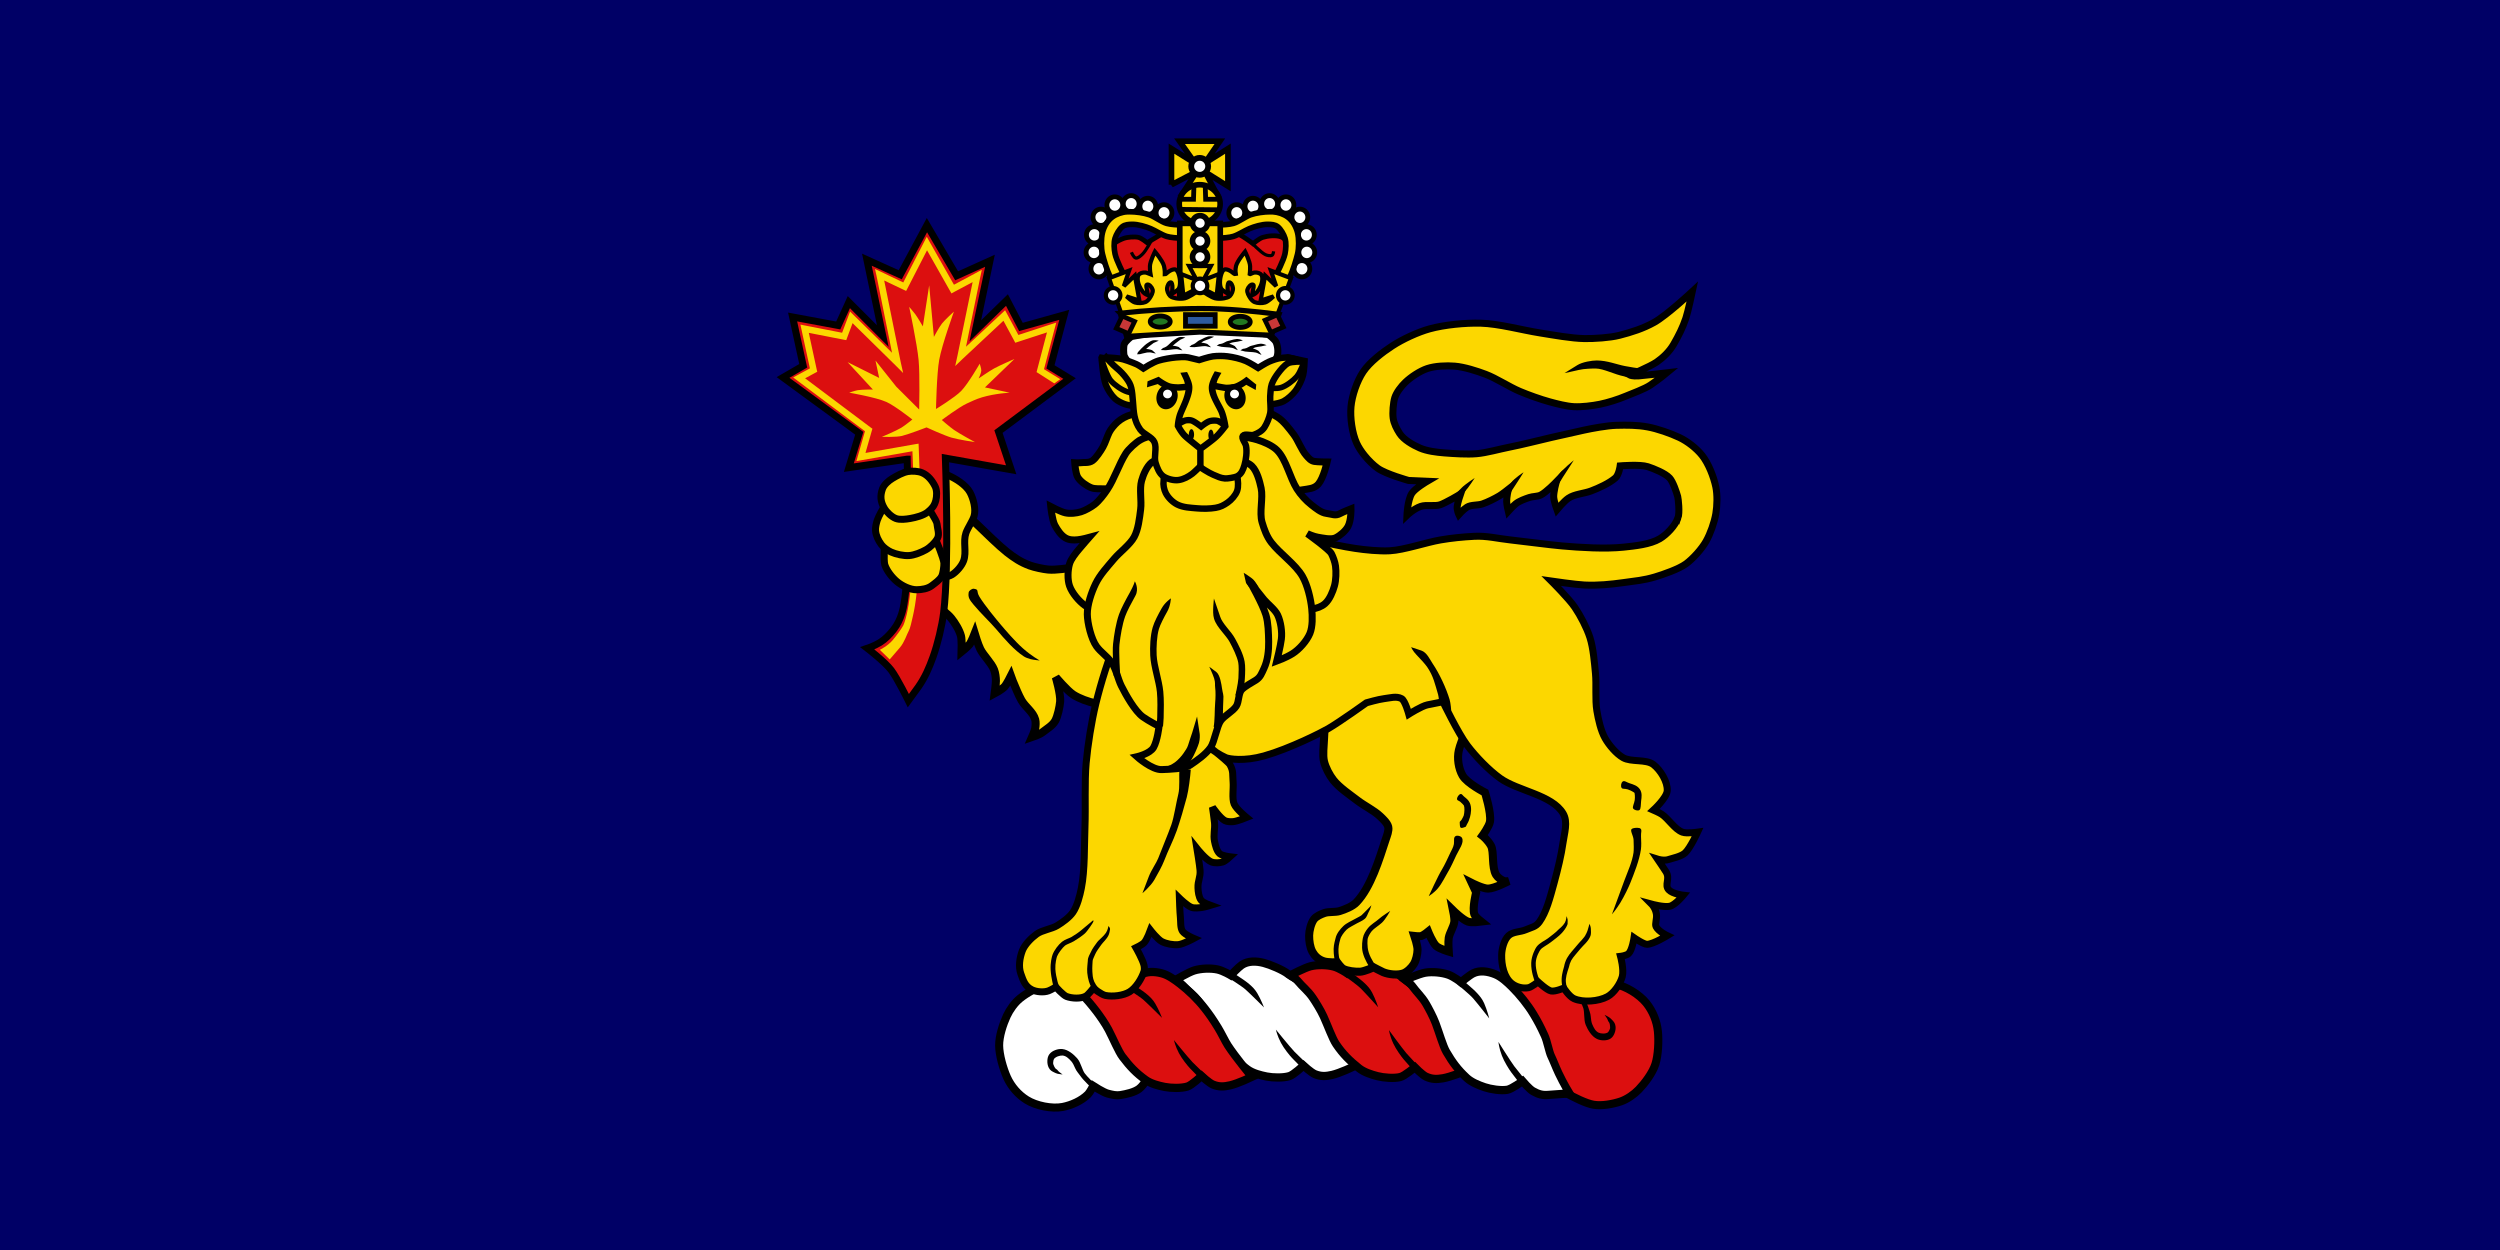 <?xml version="1.0" encoding="UTF-8" standalone="no"?>
<!-- Created with Inkscape (http://www.inkscape.org/) -->

<svg
   xmlns:dc="http://purl.org/dc/elements/1.1/"
   xmlns:cc="http://creativecommons.org/ns#"
   xmlns:rdf="http://www.w3.org/1999/02/22-rdf-syntax-ns#"
   xmlns:svg="http://www.w3.org/2000/svg"
   xmlns="http://www.w3.org/2000/svg"
   xmlns:sodipodi="http://sodipodi.sourceforge.net/DTD/sodipodi-0.dtd"
   xmlns:inkscape="http://www.inkscape.org/namespaces/inkscape"
   width="1200"
   height="600"
   id="svg2"
   sodipodi:version="0.32"
   inkscape:version="0.91 r13725"
   version="1.0"
   sodipodi:docname="Flag_of_Canadian_Governor_General_LeBlanc.svg"
   inkscape:output_extension="org.inkscape.output.svg.inkscape">
  <defs
     id="defs4" />
  <sodipodi:namedview
     id="base"
     pagecolor="#ffffff"
     bordercolor="#666666"
     borderopacity="1.0"
     inkscape:pageopacity="0.0"
     inkscape:pageshadow="2"
     inkscape:zoom="0.66166667"
     inkscape:cx="600"
     inkscape:cy="300"
     inkscape:document-units="px"
     inkscape:current-layer="layer1"
     inkscape:window-width="1280"
     inkscape:window-height="713"
     inkscape:window-x="0"
     inkscape:window-y="0"
     showguides="true"
     inkscape:guide-bbox="true"
     width="1200px"
     showgrid="false"
     inkscape:window-maximized="0" />
  <g
     inkscape:label="Layer 1"
     inkscape:groupmode="layer"
     id="layer1">
    <rect
       style="opacity:1;color:black;fill:#006;fill-opacity:1;fill-rule:nonzero;stroke:none;stroke-width:3;stroke-linecap:butt;stroke-linejoin:miter;marker:none;marker-start:none;marker-mid:none;marker-end:none;stroke-miterlimit:4;stroke-dasharray:none;stroke-dashoffset:0;stroke-opacity:1;visibility:visible;display:inline;overflow:visible"
       id="rect3251"
       width="1200"
       height="600"
       x="0"
       y="2.2888184e-005" />
    <g
       id="g4567">
      <path
         inkscape:connector-curvature="0"
         id="path7393"
         d="m 542.959,93.91 a 3.795,3.901 0 0 0 -3.795,3.9 3.795,3.901 0 0 0 3.795,3.9 3.795,3.901 0 0 0 3.795,-3.9 3.795,3.901 0 0 0 -3.795,-3.9 z m -7.848,0.588 a 3.795,3.901 0 0 0 -3.795,3.9 3.795,3.901 0 0 0 3.795,3.902 3.795,3.901 0 0 0 3.795,-3.902 3.795,3.901 0 0 0 -3.795,-3.9 z m 15.846,0.672 a 3.795,3.901 0 0 0 -3.795,3.9 3.795,3.901 0 0 0 3.795,3.902 3.795,3.901 0 0 0 3.795,-3.902 3.795,3.901 0 0 0 -3.795,-3.9 z m 7.775,3.098 a 3.795,3.901 0 0 0 -3.795,3.9 3.795,3.901 0 0 0 3.795,3.9 3.795,3.901 0 0 0 3.795,-3.9 3.795,3.901 0 0 0 -3.795,-3.9 z m -30.293,2.117 a 3.795,3.901 0 0 0 -3.795,3.9 3.795,3.901 0 0 0 3.795,3.9 3.795,3.901 0 0 0 3.797,-3.9 3.795,3.901 0 0 0 -3.797,-3.9 z m -3.139,8.438 a 3.795,3.901 0 0 0 -3.795,3.9 3.795,3.901 0 0 0 3.795,3.9 3.795,3.901 0 0 0 3.795,-3.9 3.795,3.901 0 0 0 -3.795,-3.9 z m -0.195,8.436 a 3.795,3.901 0 0 0 -3.797,3.9 3.795,3.901 0 0 0 3.797,3.902 3.795,3.901 0 0 0 3.795,-3.902 3.795,3.901 0 0 0 -3.795,-3.9 z m 2.354,7.85 a 3.795,3.901 0 0 0 -3.795,3.9 3.795,3.901 0 0 0 3.795,3.9 3.795,3.901 0 0 0 3.795,-3.9 3.795,3.901 0 0 0 -3.795,-3.9 z"
         style="display:inline;overflow:visible;visibility:visible;fill:#ffffff;fill-opacity:1;fill-rule:evenodd;stroke:#000000;stroke-width:2.319;stroke-linecap:butt;stroke-linejoin:miter;stroke-miterlimit:4;stroke-dasharray:none;stroke-dashoffset:0;stroke-opacity:1;marker:none;marker-start:none;marker-mid:none;marker-end:none;enable-background:accumulate" />
      <path
         inkscape:connector-curvature="0"
         id="path7417"
         d="m 609.414,93.91 a 3.795,3.901 0 0 0 -3.795,3.9 3.795,3.901 0 0 0 3.795,3.9 3.795,3.901 0 0 0 3.795,-3.9 3.795,3.901 0 0 0 -3.795,-3.9 z m 7.848,0.588 a 3.795,3.901 0 0 0 -3.795,3.9 3.795,3.901 0 0 0 3.795,3.902 3.795,3.901 0 0 0 3.795,-3.902 3.795,3.901 0 0 0 -3.795,-3.9 z m -15.846,0.672 a 3.795,3.901 0 0 0 -3.795,3.9 3.795,3.901 0 0 0 3.795,3.902 3.795,3.901 0 0 0 3.795,-3.902 3.795,3.901 0 0 0 -3.795,-3.9 z m -7.775,3.098 a 3.795,3.901 0 0 0 -3.795,3.9 3.795,3.901 0 0 0 3.795,3.9 3.795,3.901 0 0 0 3.795,-3.9 3.795,3.901 0 0 0 -3.795,-3.9 z m 30.293,2.117 a 3.795,3.901 0 0 0 -3.795,3.9 3.795,3.901 0 0 0 3.795,3.9 3.795,3.901 0 0 0 3.795,-3.9 3.795,3.901 0 0 0 -3.795,-3.9 z m 3.139,8.438 a 3.795,3.901 0 0 0 -3.795,3.9 3.795,3.901 0 0 0 3.795,3.9 3.795,3.901 0 0 0 3.795,-3.9 3.795,3.901 0 0 0 -3.795,-3.9 z m 0.197,8.436 a 3.795,3.901 0 0 0 -3.797,3.9 3.795,3.901 0 0 0 3.797,3.902 3.795,3.901 0 0 0 3.795,-3.902 3.795,3.901 0 0 0 -3.795,-3.9 z m -2.355,7.85 a 3.795,3.901 0 0 0 -3.795,3.9 3.795,3.901 0 0 0 3.795,3.9 3.795,3.901 0 0 0 3.795,-3.9 3.795,3.901 0 0 0 -3.795,-3.9 z"
         style="display:inline;overflow:visible;visibility:visible;fill:#ffffff;fill-opacity:1;fill-rule:evenodd;stroke:#000000;stroke-width:2.319;stroke-linecap:butt;stroke-linejoin:miter;stroke-miterlimit:4;stroke-dasharray:none;stroke-dashoffset:0;stroke-opacity:1;marker:none;marker-start:none;marker-mid:none;marker-end:none;enable-background:accumulate" />
      <path
         inkscape:connector-curvature="0"
         sodipodi:nodetypes="cssssssss"
         id="path4314"
         d="m 542.994,161.57 c 21.906,-4.309 43.811,-4.627 65.717,-1.074 0,0 3.238,2.35 3.866,3.866 0.888,2.143 1.219,5.758 0,7.731 -1.363,2.206 -7.731,7.377 -7.731,7.377 -18.341,-6.586 -37.499,-7.717 -57.986,0 0,0 -5.939,-5.527 -7.194,-8.557 -0.444,-1.071 -0.444,-4.674 0,-5.745 0.628,-1.515 3.329,-3.597 3.329,-3.597 z"
         style="fill:#ffffff;fill-rule:evenodd;stroke:#000000;stroke-width:3.366;stroke-linecap:butt;stroke-linejoin:miter;stroke-miterlimit:4;stroke-dasharray:none;stroke-opacity:1" />
      <path
         inkscape:connector-curvature="0"
         id="path4316"
         d="m 580.703,161.414 c -0.355,0.01 -0.718,0.054 -1.057,0.156 -0.835,0.253 -1.78,0.666 -2.23,0.939 -1.018,0.618 -2.08,0.785 -3.031,1.744 -0.952,0.959 -2.449,1.354 -2.449,1.354 l -1.018,0.943 2.338,0.102 c 0,0 2.741,-0.266 3.811,-0.441 0.74,-0.121 1.907,-0.092 2.465,0.121 0.41,0.157 1.779,0.365 1.779,0.365 0,0 -1.643,-1.547 -1.805,-1.609 -1.051,-0.402 -2.49,-0.653 -2.889,-0.543 0.821,-0.796 1.449,-1 2.137,-1.246 l 1.57,-0.561 2.434,-1.07 c 0,0 -0.989,-0.284 -2.055,-0.254 z m -13.781,0.334 c -0.355,0.01 -0.72,0.054 -1.059,0.156 -0.835,0.253 -1.649,0.883 -2.1,1.156 -1.018,0.618 -2.166,1.699 -3.117,2.658 -0.952,0.959 -2.449,1.354 -2.449,1.354 l -1.018,0.943 2.338,0.102 c 0,0 2.741,-0.266 3.811,-0.441 0.74,-0.121 1.907,-0.092 2.465,0.121 0.41,0.157 1.779,0.365 1.779,0.365 0,0 -1.643,-1.547 -1.805,-1.609 -1.051,-0.402 -2.492,-0.653 -2.891,-0.543 0.821,-0.796 1.641,-1.417 2.225,-1.855 l 1.439,-1.082 2.434,-1.07 c 0,0 -0.987,-0.284 -2.053,-0.254 z m 27.17,0.977 c -0.179,-0.01 -0.359,-0.009 -0.535,0.008 -0.869,0.084 -1.876,0.306 -2.371,0.486 -1.119,0.407 -2.192,0.363 -3.312,1.117 -1.121,0.754 -2.666,0.848 -2.666,0.848 l -1.184,0.727 2.273,0.557 c 0,0 2.741,0.275 3.824,0.312 0.749,0.026 1.887,0.283 2.393,0.602 0.371,0.234 1.674,0.705 1.674,0.705 0,0 -1.31,-1.839 -1.457,-1.932 -0.952,-0.6 -2.314,-1.127 -2.727,-1.098 0.961,-0.62 1.617,-0.696 2.34,-0.803 l 1.65,-0.244 2.596,-0.572 c 0,0 -1.244,-0.644 -2.498,-0.713 z m -39.941,0.557 c -0.355,0.01 -0.72,0.054 -1.059,0.156 -0.836,0.253 -1.649,0.885 -2.1,1.158 -1.018,0.618 -2.166,1.698 -3.117,2.656 -0.952,0.959 -1.668,1.789 -1.668,1.789 l -0.408,1.029 1.426,-0.072 c 0,0 2.263,-0.614 3.332,-0.789 0.74,-0.121 1.907,-0.092 2.465,0.121 0.41,0.157 1.779,0.365 1.779,0.365 0,0 -1.645,-1.547 -1.807,-1.609 -1.051,-0.402 -2.49,-0.653 -2.889,-0.543 0.821,-0.796 1.641,-1.417 2.225,-1.855 l 1.439,-1.082 2.434,-1.07 c 0,0 -0.987,-0.284 -2.053,-0.254 z m 51.301,1.703 c -0.179,-0.01 -0.359,-0.007 -0.535,0.01 -0.869,0.084 -1.876,0.305 -2.371,0.484 -1.119,0.407 -2.192,0.365 -3.312,1.119 -1.121,0.754 -2.668,0.848 -2.668,0.848 l -1.182,0.725 2.273,0.559 c 0,0 2.741,0.275 3.824,0.312 0.749,0.026 1.887,0.281 2.393,0.6 0.371,0.234 1.674,0.705 1.674,0.705 0,0 -1.31,-1.837 -1.457,-1.93 -0.952,-0.6 -2.314,-1.127 -2.727,-1.098 0.961,-0.62 1.617,-0.698 2.34,-0.805 l 1.648,-0.242 2.598,-0.574 c 0,0 -1.244,-0.644 -2.498,-0.713 z"
         style="fill:#000000;fill-opacity:1;fill-rule:evenodd;stroke:none;stroke-width:2;stroke-linecap:butt;stroke-linejoin:miter;stroke-miterlimit:4;stroke-dasharray:none;stroke-opacity:1" />
      <path
         inkscape:connector-curvature="0"
         sodipodi:nodetypes="cssssccscssccc"
         id="path7374"
         d="m 542.386,153.272 c 0,0 -1.03,-7.523 -4.108,-14.623 -2.972,-6.855 -8.024,-13.207 -6.465,-18.016 0.974,-3.004 4.62,-5.116 7.585,-6.206 1.752,-0.644 5.311,-0.899 7.125,-0.46 1.414,0.342 4.137,2.528 4.137,2.528 l 8.504,-5.057 c 0,0 23.87,-2.509 33.558,0.23 2.947,0.833 8.734,5.287 8.734,5.287 0,0 3.026,-2.5 4.597,-2.988 2.569,-0.798 6.455,-1.201 8.964,-0.23 2.138,0.827 5.516,5.287 5.516,5.287 l -13.101,35.627 -65.047,-1.379 z"
         style="fill:#dc0f0f;fill-opacity:1;fill-rule:evenodd;stroke:#000000;stroke-width:2.319;stroke-linecap:butt;stroke-linejoin:miter;stroke-miterlimit:4;stroke-dasharray:none;stroke-opacity:1" />
      <path
         inkscape:connector-curvature="0"
         sodipodi:nodetypes="csss"
         id="path7376"
         d="m 543.076,121.093 c 0,0 1.056,2.549 2.069,2.758 1.089,0.225 2.408,-1.077 3.218,-1.839 1.741,-1.638 4.367,-6.666 4.367,-6.666"
         style="fill:none;fill-rule:evenodd;stroke:#000000;stroke-width:1.546;stroke-linecap:butt;stroke-linejoin:miter;stroke-miterlimit:4;stroke-dasharray:none;stroke-opacity:1" />
      <path
         inkscape:connector-curvature="0"
         sodipodi:nodetypes="csss"
         id="path7378"
         d="m 600.308,116.037 c 0,0 4.853,5.195 7.125,6.206 0.884,0.393 2.403,0.752 3.218,0.23 0.496,-0.318 0.69,-1.839 0.69,-1.839"
         style="fill:none;fill-rule:evenodd;stroke:#000000;stroke-width:1.546;stroke-linecap:butt;stroke-linejoin:miter;stroke-miterlimit:4;stroke-dasharray:none;stroke-opacity:1" />
      <path
         style="fill:#fcd700;fill-opacity:1;fill-rule:evenodd;stroke:#000000;stroke-width:2.706;stroke-linecap:butt;stroke-linejoin:miter;stroke-miterlimit:4;stroke-dasharray:none;stroke-opacity:1"
         d="m 542.252,101.637 c -0.433,-6.2e-4 -0.852,0.009 -1.254,0.029 -2.421,0.123 -5.232,1.092 -7.172,2.545 -2.363,1.77 -3.906,4.539 -4.627,7.402 -0.728,2.895 -0.72,7.515 0,10.412 0.711,2.862 2.119,7.73 3.701,10.873 0.658,1.308 2.545,4.164 2.545,4.164 l 3.934,-5.322 c 0,0 -3.529,-6.775 -4.166,-9.947 -0.451,-2.246 -0.653,-5.207 0,-7.402 0.543,-1.827 1.992,-4.35 3.471,-5.553 1.33,-1.082 3.145,-1.134 4.859,-1.156 2.656,-0.035 6.343,1.05 8.791,2.082 2.345,0.989 5.209,2.929 7.635,3.701 3.62,1.153 12.955,0.926 12.955,0.926 l -0.232,-6.479 c 0,0 -8.85,0.414 -12.723,-0.693 -2.541,-0.726 -5.826,-3.318 -8.33,-4.164 -2.669,-0.902 -6.353,-1.414 -9.387,-1.418 z m 67.512,0 c -3.034,0.004 -6.718,0.516 -9.387,1.418 -2.504,0.847 -5.787,3.438 -8.328,4.164 -3.873,1.107 -12.725,0.693 -12.725,0.693 l -0.23,6.479 c 0,1e-5 9.335,0.227 12.955,-0.926 2.425,-0.772 5.289,-2.712 7.635,-3.701 2.448,-1.032 6.135,-2.117 8.791,-2.082 1.714,0.023 3.528,0.074 4.857,1.156 1.478,1.203 2.928,3.726 3.471,5.553 0.653,2.195 0.451,5.157 0,7.402 -0.637,3.172 -4.164,9.947 -4.164,9.947 l 3.934,5.322 c 0,0 1.887,-2.856 2.545,-4.164 1.582,-3.143 2.99,-8.011 3.701,-10.873 0.72,-2.897 0.728,-7.517 0,-10.412 -0.72,-2.864 -2.264,-5.632 -4.627,-7.402 -1.94,-1.453 -4.751,-2.422 -7.172,-2.545 -0.402,-0.02 -0.822,-0.03 -1.256,-0.029 z"
         id="path7328"
         inkscape:connector-curvature="0" />
      <rect
         y="107.218"
         x="566.292"
         height="38.173"
         width="19.433"
         id="rect7336"
         style="display:inline;overflow:visible;visibility:visible;fill:#fcd700;fill-opacity:1;fill-rule:evenodd;stroke:#000000;stroke-width:2.706;stroke-linecap:butt;stroke-linejoin:miter;stroke-miterlimit:4;stroke-dasharray:none;stroke-dashoffset:0;stroke-opacity:1;marker:none;marker-start:none;marker-mid:none;marker-end:none;enable-background:accumulate" />
      <path
         sodipodi:nodetypes="cccccccsssssscsssscscscsssscsssssscccccccccccccsssssscsssscscscsssscsssssscccccccc"
         d="m 611.658,155.023 8.014,-21.491 -9.649,-3.641 2.549,7.464 -5.28,-5.098 -2.185,12.016 6.19,-2.003 c 0,0 -2.584,2.479 -4.005,2.913 -1.463,0.447 -3.68,0.395 -5.098,-0.182 -0.752,-0.306 -1.553,-1.144 -2.003,-1.821 -0.725,-1.091 -1.783,-2.847 -1.458,-4.116 0.273,-1.064 1.73,-2.888 2.732,-2.438 0.698,0.313 0.074,1.788 0,2.549 -0.076,0.786 -0.506,2.582 -0.506,2.582 0,0 1.599,-0.607 2.398,-1.564 1.366,-1.636 2.546,-4.137 2.549,-6.297 0.002,-0.933 -0.118,-1.853 -0.873,-2.401 -1.018,-0.738 -2.685,-0.939 -3.822,-0.401 -1.234,0.584 -1.326,0.52 -1.326,0.52 0,0 0.222,-1.766 0.158,-3.907 -0.068,-2.251 -2.401,-6.918 -2.401,-6.918 0,0 -3.692,4.38 -4.331,6.845 -0.496,1.915 -0.14,3.94 -0.14,3.94 0,0 -0.55,0.158 -1.356,-0.589 -0.952,-0.883 -2.742,-1.937 -4.005,-1.639 -0.565,0.133 -1.044,0.924 -1.274,1.456 -0.893,2.065 -1.326,5.324 -0.509,7.391 0.543,1.373 3.531,2.838 3.531,2.838 0,0 -0.489,-2.714 -0.291,-3.858 0.092,-0.53 0.192,-1.593 0.728,-1.639 0.981,-0.084 1.711,1.752 1.821,2.731 0.137,1.22 -0.596,2.948 -1.456,3.823 -0.619,0.629 -1.864,0.925 -2.731,1.092 -1.287,0.248 -3.098,0.318 -4.369,0 -1.802,-0.45 -5.462,-2.913 -5.462,-2.913 l 0.546,-1.274 5.644,2.913 1.092,-10.377 -7.464,2.913 3.641,-6.796 -5.249,0.085 -5.249,-0.085 3.641,6.796 -7.464,-2.913 1.092,10.377 5.644,-2.913 0.546,1.274 c 0,0 -3.66,2.463 -5.462,2.913 -1.272,0.318 -3.082,0.248 -4.369,0 -0.866,-0.167 -2.112,-0.463 -2.731,-1.092 -0.861,-0.875 -1.594,-2.604 -1.456,-3.823 0.11,-0.978 0.84,-2.814 1.821,-2.731 0.536,0.046 0.636,1.109 0.728,1.639 0.198,1.144 -0.291,3.858 -0.291,3.858 0,0 2.988,-1.466 3.531,-2.838 0.817,-2.067 0.384,-5.326 -0.509,-7.391 -0.23,-0.533 -0.709,-1.323 -1.274,-1.456 -1.264,-0.298 -3.053,0.756 -4.005,1.639 -0.806,0.747 -1.073,0.731 -1.073,0.731 0,0 0.074,-2.166 -0.422,-4.081 -0.639,-2.465 -4.331,-6.845 -4.331,-6.845 0,0 -2.333,4.667 -2.401,6.918 -0.065,2.141 0.299,4.049 0.299,4.049 0,0 -0.233,-0.077 -1.467,-0.661 -1.137,-0.538 -2.804,-0.337 -3.822,0.401 -0.755,0.548 -0.874,1.468 -0.873,2.401 0.003,2.161 1.183,4.661 2.549,6.297 0.799,0.957 2.398,1.564 2.398,1.564 0,0 -0.43,-1.796 -0.506,-2.582 -0.074,-0.761 -0.698,-2.236 0,-2.549 1.003,-0.449 2.46,1.374 2.732,2.438 0.325,1.269 -0.733,3.025 -1.458,4.116 -0.45,0.676 -1.251,1.514 -2.003,1.821 -1.417,0.577 -3.634,0.629 -5.098,0.182 -1.421,-0.434 -4.005,-2.913 -4.005,-2.913 l 6.19,2.003 -2.185,-12.016 -5.28,5.098 2.549,-7.464 -9.649,3.641 6.556,18.817 72.757,2.674 z"
         style="fill:#fcd700;fill-opacity:1;fill-rule:evenodd;stroke:#000000;stroke-width:2.006;stroke-linecap:butt;stroke-linejoin:miter;stroke-miterlimit:4;stroke-dasharray:none;stroke-opacity:1"
         id="path7311"
         inkscape:connector-curvature="0" />
      <path
         sodipodi:nodetypes="csccccc"
         id="rect7304"
         d="m 537.711,150.342 c 12.932,-1.394 25.863,-2.217 38.795,-2.245 12.234,-0.026 25.169,1.22 37.402,2.806 l -3.589,10.026 -34.458,-1.543 -35.144,2.105 -3.005,-11.148 z"
         style="display:inline;overflow:visible;visibility:visible;fill:#fcd700;fill-opacity:1;fill-rule:evenodd;stroke:#000000;stroke-width:2.506;stroke-linecap:butt;stroke-linejoin:miter;stroke-miterlimit:4;stroke-dasharray:none;stroke-dashoffset:0;stroke-opacity:1;marker:none;marker-start:none;marker-mid:none;marker-end:none;enable-background:accumulate"
         inkscape:connector-curvature="0" />
      <path
         inkscape:connector-curvature="0"
         id="path7326"
         d="m 576.008,133.744 a 3.485,3.485 0 0 0 -3.484,3.484 3.485,3.485 0 0 0 3.484,3.486 3.485,3.485 0 0 0 3.486,-3.486 3.485,3.485 0 0 0 -3.486,-3.484 z m -41.707,4.547 a 3.485,3.485 0 0 0 -3.486,3.484 3.485,3.485 0 0 0 3.486,3.484 3.485,3.485 0 0 0 3.484,-3.484 3.485,3.485 0 0 0 -3.484,-3.484 z m 82.652,0 a 3.485,3.485 0 0 0 -3.484,3.484 3.485,3.485 0 0 0 3.484,3.484 3.485,3.485 0 0 0 3.484,-3.484 3.485,3.485 0 0 0 -3.484,-3.484 z"
         style="display:inline;overflow:visible;visibility:visible;fill:#ffffff;fill-opacity:1;fill-rule:evenodd;stroke:#000000;stroke-width:2.019;stroke-linecap:butt;stroke-linejoin:miter;stroke-miterlimit:4;stroke-dasharray:none;stroke-dashoffset:0;stroke-opacity:1;marker:none;marker-start:none;marker-mid:none;marker-end:none;enable-background:accumulate" />
      <path
         inkscape:connector-curvature="0"
         sodipodi:nodetypes="ccccccccccccc"
         id="path7351"
         d="m 562.308,88.686 0,-17.337 11.445,7.147 -7.575,-10.721 19.349,0 -7.274,10.621 11.144,-7.047 0,18.037 -10.944,-6.847 5.672,10.752 -16.446,-0.501 6.774,-10.452 -12.146,6.346 z"
         style="fill:#fcd700;fill-opacity:1;fill-rule:evenodd;stroke:#000000;stroke-width:2.706;stroke-linecap:butt;stroke-linejoin:miter;stroke-miterlimit:4;stroke-dasharray:none;stroke-opacity:1" />
      <ellipse
         ry="9.228"
         rx="9.826"
         cy="97.883"
         cx="575.853"
         id="path7349"
         style="display:inline;overflow:visible;visibility:visible;fill:#fcd700;fill-opacity:1;fill-rule:evenodd;stroke:#000000;stroke-width:2.706;stroke-linecap:butt;stroke-linejoin:miter;stroke-miterlimit:4;stroke-dasharray:none;stroke-dashoffset:0;stroke-opacity:1;marker:none;marker-start:none;marker-mid:none;marker-end:none;enable-background:accumulate" />
      <path
         style="display:inline;overflow:visible;visibility:visible;opacity:1;fill:#ffffff;fill-opacity:1;fill-rule:evenodd;stroke:#000000;stroke-width:2.706;stroke-linecap:butt;stroke-linejoin:miter;stroke-miterlimit:4;stroke-dasharray:none;stroke-dashoffset:0;stroke-opacity:1;marker:none;marker-start:none;marker-mid:none;marker-end:none;enable-background:accumulate"
         d="m 576.008,103.518 a 3.586,3.586 0 0 0 -3.586,3.584 3.586,3.586 0 0 0 3.586,3.586 3.586,3.586 0 0 0 3.586,-3.586 3.586,3.586 0 0 0 -3.586,-3.584 z m 0,8.596 a 3.586,3.586 0 0 0 -3.586,3.586 3.586,3.586 0 0 0 3.586,3.586 3.586,3.586 0 0 0 3.586,-3.586 3.586,3.586 0 0 0 -3.586,-3.586 z m 0,7.635 a 3.586,3.586 0 0 0 -3.586,3.586 3.586,3.586 0 0 0 3.586,3.586 3.586,3.586 0 0 0 3.586,-3.586 3.586,3.586 0 0 0 -3.586,-3.586 z"
         id="path7338"
         inkscape:connector-curvature="0" />
      <ellipse
         ry="4.066"
         rx="4.066"
         cy="79.839"
         cx="575.853"
         id="path7353"
         style="display:inline;overflow:visible;visibility:visible;fill:#ffffff;fill-opacity:1;fill-rule:evenodd;stroke:#000000;stroke-width:2.784;stroke-linecap:butt;stroke-linejoin:miter;stroke-miterlimit:4;stroke-dasharray:none;stroke-dashoffset:0;stroke-opacity:1;marker:none;marker-start:none;marker-mid:none;marker-end:none;enable-background:accumulate" />
      <path
         inkscape:connector-curvature="0"
         id="path7505"
         d="m 566.128,100.503 19.337,0.208"
         style="fill:none;fill-rule:evenodd;stroke:#000000;stroke-width:2.319;stroke-linecap:butt;stroke-linejoin:miter;stroke-miterlimit:4;stroke-dasharray:none;stroke-opacity:1" />
      <path
         inkscape:connector-curvature="0"
         id="path7503"
         d="m 573.088,89.152 -0.208,6.491 -6.238,0 0,0"
         style="fill:none;fill-rule:evenodd;stroke:#000000;stroke-width:2.319;stroke-linecap:butt;stroke-linejoin:miter;stroke-miterlimit:4;stroke-dasharray:none;stroke-opacity:1"
         sodipodi:nodetypes="cccc" />
      <path
         inkscape:connector-curvature="0"
         id="path7507"
         d="m 578.505,88.983 0.208,6.661 6.238,0 0,0"
         style="display:inline;fill:none;fill-rule:evenodd;stroke:#000000;stroke-width:2.319;stroke-linecap:butt;stroke-linejoin:miter;stroke-miterlimit:4;stroke-dasharray:none;stroke-opacity:1"
         sodipodi:nodetypes="cccc" />
      <rect
         y="151.009"
         x="569.04"
         height="5.564"
         width="14.244"
         id="rect7568"
         style="display:inline;overflow:visible;visibility:visible;fill:#2c5aa0;fill-opacity:1;fill-rule:evenodd;stroke:#000000;stroke-width:2.319;stroke-linecap:butt;stroke-linejoin:miter;stroke-miterlimit:4;stroke-dasharray:none;stroke-dashoffset:0;stroke-opacity:1;marker:none;marker-start:none;marker-mid:none;marker-end:none;enable-background:accumulate" />
      <path
         inkscape:connector-curvature="0"
         id="path7570"
         d="m 556.91,151.676 a 4.785,2.671 0 0 0 -4.785,2.672 4.785,2.671 0 0 0 4.785,2.67 4.785,2.671 0 0 0 4.785,-2.67 4.785,2.671 0 0 0 -4.785,-2.672 z m 38.408,0.154 a 4.785,2.671 0 0 0 -4.785,2.672 4.785,2.671 0 0 0 4.785,2.67 4.785,2.671 0 0 0 4.785,-2.67 4.785,2.671 0 0 0 -4.785,-2.672 z"
         style="display:inline;overflow:visible;visibility:visible;fill:#217821;fill-opacity:1;fill-rule:evenodd;stroke:#000000;stroke-width:2.319;stroke-linecap:butt;stroke-linejoin:miter;stroke-miterlimit:4;stroke-dasharray:none;stroke-dashoffset:0;stroke-opacity:1;marker:none;marker-start:none;marker-mid:none;marker-end:none;enable-background:accumulate" />
      <path
         inkscape:connector-curvature="0"
         id="rect7574"
         d="m 613.18,151.09 -5.98,2.605 2.834,5.873 5.98,-2.607 -2.834,-5.871 z m -74.535,0.613 -2.834,5.873 5.98,2.605 2.834,-5.873 -5.98,-2.605 z"
         style="display:inline;overflow:visible;visibility:visible;fill:#c83737;fill-opacity:1;fill-rule:evenodd;stroke:#000000;stroke-width:2.228;stroke-linecap:butt;stroke-linejoin:miter;stroke-miterlimit:4;stroke-dasharray:none;stroke-dashoffset:0;stroke-opacity:1;marker:none;marker-start:none;marker-mid:none;marker-end:none;enable-background:accumulate" />
      <path
         inkscape:connector-curvature="0"
         id="path3168"
         d="m 526.042,475.86 c 0,0 -17.292,-4.047 -24.598,-2.69 -3.883,0.721 -8.683,3.537 -11.82,6.052 -2.539,2.036 -4.949,5.385 -6.345,8.406 -1.834,3.967 -3.731,9.807 -3.694,14.219 0.038,4.53 1.94,11.181 3.785,15.274 2.015,4.469 5.404,8.335 9.448,10.857 4.528,2.824 12.073,4.357 17.251,3.362 4.188,-0.805 9.064,-2.954 12.139,-6.052 0.998,-1.006 2.556,-4.035 2.556,-4.035 0,0 4.822,3.127 7.028,3.699 2.047,0.53 3.987,1.016 6.07,0.672 2.785,-0.459 6.66,-1.289 8.945,-3.026 2.502,-1.902 4.963,-6.736 6.709,-9.415 1.804,-2.769 5.75,-9.415 5.75,-9.415 L 526.042,475.86 Z"
         style="fill:#ffffff;fill-rule:evenodd;stroke:#000000;stroke-width:3.866;stroke-linecap:butt;stroke-linejoin:miter;stroke-miterlimit:4;stroke-dasharray:none;stroke-opacity:1" />
      <path
         inkscape:connector-curvature="0"
         style="fill:#000000;fill-opacity:1;fill-rule:evenodd;stroke:none;stroke-width:3;stroke-linecap:butt;stroke-linejoin:miter;stroke-miterlimit:4;stroke-dasharray:none;stroke-opacity:1"
         d="m 509.867,503.531 c -1.058,-0.101 -2.216,0.088 -3.307,0.497 -1.091,0.41 -2.132,1.027 -2.86,1.989 -0.704,0.931 -0.935,2.068 -0.97,3.193 -0.035,1.125 0.156,2.238 0.622,3.193 0.677,1.389 1.601,1.844 2.688,2.365 0.401,0.193 1.046,0.519 1.651,0.65 1.033,0.224 2.37,0.309 2.37,0.309 0,0 -0.995,-0.618 -1.774,-1.301 -0.51,-0.447 -0.773,-0.992 -1.137,-1.166 -0.921,-0.442 -1.387,-1.993 -1.454,-2.129 -0.196,-0.403 -0.199,-0.447 -0.176,-1.206 0.023,-0.758 0.248,-1.438 0.448,-1.701 0.293,-0.387 0.989,-0.877 1.79,-1.178 0.802,-0.301 1.715,-0.447 2.288,-0.393 1.603,0.154 2.807,1.251 4.21,2.816 0.567,0.632 1.31,1.986 1.818,3.274 0.508,1.288 1.801,2.699 2.621,3.874 0.725,1.038 1.99,2.374 3.133,3.533 1.143,1.16 2.138,2.094 2.138,2.094 l 1.591,-1.858 c 0,0 -0.952,-0.914 -2.064,-2.042 -1.112,-1.128 -2.405,-2.533 -2.884,-3.219 -0.526,-0.752 -1.019,-1.998 -1.542,-3.324 -0.523,-1.326 -1.071,-2.74 -2.064,-3.847 -1.665,-1.857 -4.287,-4.15 -7.137,-4.423 z"
         id="path2381"
         sodipodi:nodetypes="csssssscsssssssssssccssssc" />
      <path
         inkscape:connector-curvature="0"
         id="path3218"
         d="m 742.565,519.188 c 0,0 15.05,9.833 22.372,11.093 3.892,0.67 9.306,-0.319 13.056,-1.602 3.035,-1.038 6.362,-3.362 8.628,-5.727 2.976,-3.107 6.6,-7.959 7.95,-12.136 1.386,-4.289 1.678,-11.228 1.222,-15.733 -0.499,-4.919 -2.484,-9.747 -5.509,-13.533 -3.388,-4.24 -10.027,-8.311 -15.226,-9.173 -4.205,-0.697 -9.482,-0.364 -13.357,1.491 -1.258,0.602 -3.679,2.92 -3.679,2.92 0,0 -3.569,-4.629 -5.472,-5.935 -1.766,-1.212 -3.444,-2.346 -5.518,-2.746 -2.772,-0.535 -6.69,-1.099 -9.392,-0.254 -2.959,0.925 -6.799,4.632 -9.287,6.553 -2.572,1.986 -8.383,6.886 -8.383,6.886 l 22.597,37.895 z"
         style="fill:#dc0f0f;fill-opacity:1;fill-rule:evenodd;stroke:#000000;stroke-width:3.866;stroke-linecap:butt;stroke-linejoin:miter;stroke-miterlimit:4;stroke-dasharray:none;stroke-opacity:1" />
      <path
         inkscape:connector-curvature="0"
         style="fill:#000000;fill-opacity:1;fill-rule:evenodd;stroke:none;stroke-width:3;stroke-linecap:butt;stroke-linejoin:miter;stroke-miterlimit:4;stroke-dasharray:none;stroke-opacity:1"
         d="m 766.518,498.695 c 0.967,0.464 2.119,0.688 3.278,0.681 1.158,-0.007 2.335,-0.228 3.323,-0.883 0.957,-0.634 1.532,-1.626 1.918,-2.677 0.386,-1.05 0.555,-2.166 0.416,-3.23 -0.203,-1.546 -0.932,-2.297 -1.794,-3.167 -0.318,-0.321 -0.824,-0.853 -1.354,-1.187 -0.905,-0.571 -2.14,-1.116 -2.14,-1.116 0,0 0.745,0.93 1.266,1.845 0.341,0.599 0.418,1.205 0.707,1.497 0.731,0.738 0.684,2.363 0.704,2.515 0.059,0.448 0.048,0.491 -0.212,1.199 -0.26,0.708 -0.686,1.271 -0.956,1.45 -0.398,0.263 -1.208,0.484 -2.06,0.489 -0.851,0.005 -1.759,-0.174 -2.282,-0.425 -1.464,-0.702 -2.256,-2.157 -3.089,-4.122 -0.337,-0.794 -0.613,-2.33 -0.688,-3.723 -0.075,-1.392 -0.852,-3.174 -1.258,-4.568 -0.358,-1.232 -1.133,-2.933 -1.848,-4.425 -0.715,-1.492 -1.361,-2.72 -1.361,-2.72 l -2.085,1.2 c 0,0 0.612,1.194 1.307,2.645 0.695,1.451 1.475,3.227 1.712,4.042 0.26,0.893 0.334,2.24 0.412,3.673 0.077,1.434 0.151,2.959 0.74,4.349 0.989,2.332 2.744,5.408 5.347,6.657 z"
         id="path3220"
         sodipodi:nodetypes="csssssscsssssssssssccssssc" />
      <g
         transform="matrix(0.796,0,0,0.838,408.864,8.569)"
         id="g3176">
        <path
           inkscape:connector-curvature="0"
           style="fill:#ffffff;fill-rule:evenodd;stroke:#000000;stroke-width:4.735;stroke-linecap:butt;stroke-linejoin:miter;stroke-miterlimit:4;stroke-dasharray:none;stroke-opacity:1"
           d="m 195.118,551.132 c 0,0 7.895,-4.483 11.42,-5.505 4.017,-1.166 9.833,-1.393 13.931,-0.557 3.444,0.702 8.09,3.35 8.09,3.35 0,0 4.406,-4.512 6.606,-5.928 3.798,-2.445 8.786,-2.26 13.173,-1.182 3.927,0.965 11.396,3.91 14.654,6.304 5.147,3.783 12.147,4.928 16.198,9.867 3.092,3.769 5.173,7.361 8.485,12.471 1.889,2.914 5.502,10.694 7.072,12.989 4.378,6.403 7.97,17.739 7.97,17.739 0,0 -8.382,3.782 -13.096,4.807 -3.757,0.817 -6.697,0.97 -10.284,-0.416 -2.318,-0.896 -6.962,-4.948 -6.962,-4.948 0,0 -5.838,5.267 -8.507,6.051 -3.689,1.084 -9.934,0.939 -13.712,0.224 -3.708,-0.702 -8.217,-1.808 -11.34,-3.928 -5.871,-3.986 -9.678,-7.807 -14.1,-13.357 -2.418,-3.034 -5.585,-10.294 -8.432,-15.487 -1.947,-3.551 -5.414,-8.21 -7.072,-10.28 -3.16,-3.948 -6.255,-5.724 -9.778,-9.351 -1.153,-1.187 -4.317,-2.86 -4.317,-2.86 z"
           id="path3179"
           sodipodi:nodetypes="csscsssssscsscsssssssc" />
        <path
           inkscape:connector-curvature="0"
           id="path3181"
           transform="matrix(1.257,0,0,1.194,-513.833,-10.232)"
           d="m 590.934,466.311 -1.518,2.748 c 0,0 6.271,3.893 8.281,5.68 2.09,1.858 8.832,8.568 8.832,8.568 0,0 -1.487,-3.878 -3.266,-6.869 -1.189,-2 -2.509,-3.164 -3.602,-4.135 -2.646,-2.352 -8.729,-5.992 -8.729,-5.992 z m 21.297,27.639 c 0,0 0.607,2.933 2.412,6.311 1.492,2.792 4.081,5.97 5.334,7.299 1.756,1.862 4.902,4.969 4.902,4.969 l 3.541,-0.914 c 0,0 -6.039,-5.75 -7.314,-7.104 -2.288,-2.427 -8.875,-10.561 -8.875,-10.561 z"
           style="fill:#000000;fill-opacity:1;fill-rule:evenodd;stroke:none;stroke-width:3.8;stroke-linecap:butt;stroke-linejoin:miter;stroke-miterlimit:4;stroke-dasharray:none;stroke-opacity:1" />
      </g>
      <g
         transform="matrix(0.795,0.045,-0.043,0.836,488.395,-1.647)"
         id="g3185">
        <path
           inkscape:connector-curvature="0"
           style="fill:#dc0f0f;fill-opacity:1;fill-rule:evenodd;stroke:#000000;stroke-width:4.735;stroke-linecap:butt;stroke-linejoin:miter;stroke-miterlimit:4;stroke-dasharray:none;stroke-opacity:1"
           d="m 194.649,551.399 c 0,0 8.365,-4.75 11.889,-5.772 4.017,-1.166 9.833,-1.393 13.931,-0.557 3.444,0.702 8.09,3.35 8.09,3.35 0,0 4.406,-4.512 6.606,-5.928 3.798,-2.445 8.786,-2.26 13.173,-1.182 3.927,0.965 7.82,3.668 11.078,6.063 5.147,3.783 12.263,7.207 16.314,12.145 3.092,3.769 4.887,6.219 8.199,11.329 1.889,2.914 4.36,7.839 5.929,10.134 4.378,6.403 12.858,19.699 12.858,19.699 0,0 -8.382,3.782 -13.096,4.807 -3.757,0.817 -6.697,0.97 -10.284,-0.416 -2.318,-0.896 -6.962,-4.948 -6.962,-4.948 0,0 -5.838,5.267 -8.507,6.051 -3.689,1.084 -9.934,0.939 -13.712,0.224 -3.708,-0.702 -8.217,-1.808 -11.34,-3.928 -5.871,-3.986 -10.147,-7.54 -14.569,-13.09 -2.418,-3.034 -5.585,-10.294 -8.432,-15.487 -1.947,-3.551 -5.414,-8.21 -7.072,-10.28 -3.16,-3.948 -6.255,-5.724 -9.778,-9.351 -1.153,-1.187 -4.317,-2.86 -4.317,-2.86 z"
           id="path3187"
           sodipodi:nodetypes="csscsssssscsscsssssssc" />
        <path
           inkscape:connector-curvature="0"
           id="path3189"
           transform="matrix(1.255,-0.067,0.064,1.192,-612.794,34.867)"
           d="m 646.889,465.709 -1.654,2.658 c 0,0 6.064,4.241 7.98,6.139 1.993,1.973 8.381,9.055 8.381,9.055 0,0 -1.286,-3.956 -2.91,-7.043 -1.086,-2.064 -2.345,-3.299 -3.387,-4.33 -2.522,-2.498 -8.41,-6.479 -8.41,-6.479 z m 19.859,28.801 c 0,0 0.458,2.963 2.088,6.438 1.348,2.872 3.772,6.192 4.955,7.59 1.658,1.959 4.641,5.238 4.641,5.238 l 3.582,-0.713 c 0,0 -5.737,-6.083 -6.941,-7.506 -2.161,-2.552 -8.324,-11.047 -8.324,-11.047 z"
           style="fill:#000000;fill-opacity:1;fill-rule:evenodd;stroke:none;stroke-width:3.8;stroke-linecap:butt;stroke-linejoin:miter;stroke-miterlimit:4;stroke-dasharray:none;stroke-opacity:1" />
      </g>
      <g
         transform="matrix(0.796,0,0,0.838,359.925,13.567)"
         id="g3167">
        <path
           inkscape:connector-curvature="0"
           style="fill:#dc0f0f;fill-opacity:1;fill-rule:evenodd;stroke:#000000;stroke-width:4.735;stroke-linecap:butt;stroke-linejoin:miter;stroke-miterlimit:4;stroke-dasharray:none;stroke-opacity:1"
           d="m 195.297,549.696 c 0,0 7.716,-3.046 11.241,-4.069 4.017,-1.166 9.833,-1.393 13.931,-0.557 3.444,0.702 8.09,3.35 8.09,3.35 0,0 4.406,-4.512 6.606,-5.928 3.798,-2.445 8.786,-2.26 13.173,-1.182 3.927,0.965 7.82,3.668 11.078,6.063 5.147,3.783 10.719,8.926 14.771,13.864 3.092,3.769 4.887,6.219 8.199,11.329 1.889,2.914 4.36,7.839 5.929,10.134 4.378,6.403 14.402,17.98 14.402,17.98 0,0 -8.382,3.782 -13.096,4.807 -3.757,0.817 -6.697,0.97 -10.284,-0.416 -2.318,-0.896 -6.962,-4.948 -6.962,-4.948 0,0 -5.838,5.267 -8.507,6.051 -3.689,1.084 -9.934,0.939 -13.712,0.224 -3.708,-0.702 -8.217,-1.808 -11.34,-3.928 -5.871,-3.986 -9.678,-7.807 -14.1,-13.357 -2.418,-3.034 -5.585,-10.294 -8.432,-15.487 -1.947,-3.551 -5.414,-8.21 -7.072,-10.28 -3.16,-3.948 -6.075,-7.161 -9.599,-10.788 -1.153,-1.187 -4.317,-2.86 -4.317,-2.86 z"
           id="path3178"
           sodipodi:nodetypes="csscsssssscsscsssssssc" />
        <path
           inkscape:connector-curvature="0"
           id="path2385"
           transform="matrix(1.257,0,0,1.194,-452.329,-16.199)"
           d="m 541.994,471.309 -1.518,2.748 c 0,0 6.271,3.893 8.281,5.68 2.09,1.858 8.832,8.568 8.832,8.568 0,0 -1.487,-3.878 -3.266,-6.869 -1.189,-2 -2.509,-3.164 -3.602,-4.135 -2.646,-2.352 -8.729,-5.992 -8.729,-5.992 z m 21.297,27.639 c 0,0 0.607,2.933 2.412,6.311 1.492,2.792 4.081,5.97 5.334,7.299 1.756,1.862 4.902,4.969 4.902,4.969 l 3.541,-0.914 c 0,0 -6.039,-5.75 -7.314,-7.104 -2.288,-2.427 -8.875,-10.561 -8.875,-10.561 z"
           style="fill:#000000;fill-opacity:1;fill-rule:evenodd;stroke:none;stroke-width:3.8;stroke-linecap:butt;stroke-linejoin:miter;stroke-miterlimit:4;stroke-dasharray:none;stroke-opacity:1" />
      </g>
      <g
         transform="matrix(0.79,0.103,-0.098,0.831,574.456,-7.811)"
         id="g3193">
        <path
           inkscape:connector-curvature="0"
           style="fill:#ffffff;fill-rule:evenodd;stroke:#000000;stroke-width:4.735;stroke-linecap:butt;stroke-linejoin:miter;stroke-miterlimit:4;stroke-dasharray:none;stroke-opacity:1"
           d="m 195.118,551.132 c 0,0 7.895,-4.483 11.42,-5.505 4.017,-1.166 9.833,-1.393 13.931,-0.557 3.444,0.702 8.09,3.35 8.09,3.35 0,0 4.406,-4.512 6.606,-5.928 3.798,-2.445 8.786,-2.26 13.173,-1.182 3.927,0.965 7.82,3.668 11.078,6.063 5.147,3.783 10.719,8.926 14.771,13.864 3.092,3.769 4.887,6.219 8.199,11.329 1.889,2.914 3.78,8.907 5.35,11.202 1.619,2.367 3.451,5.802 5.649,9.127 3.746,5.668 7.997,10.797 7.997,10.797 0,0 -7.555,1.259 -12.269,2.285 -3.757,0.817 -6.188,0.48 -9.775,-0.906 -2.318,-0.896 -6.962,-4.948 -6.962,-4.948 0,0 -5.838,5.267 -8.507,6.051 -3.689,1.084 -9.934,0.939 -13.712,0.224 -3.708,-0.702 -8.217,-1.808 -11.34,-3.928 -5.871,-3.986 -9.678,-7.807 -14.1,-13.357 -2.418,-3.034 -5.585,-10.294 -8.432,-15.487 -1.947,-3.551 -5.414,-8.21 -7.072,-10.28 -3.16,-3.948 -6.255,-5.724 -9.778,-9.351 -1.153,-1.187 -4.317,-2.86 -4.317,-2.86 z"
           id="path3195"
           sodipodi:nodetypes="csscssssssscsscsssssssc" />
        <path
           inkscape:connector-curvature="0"
           id="path3197"
           transform="matrix(1.247,-0.154,0.146,1.185,-715.346,97.782)"
           d="M 701.826,469.975 700,472.506 c 0,0 5.77,4.672 7.557,6.705 1.858,2.114 7.766,9.645 7.766,9.645 0,0 -1.025,-4.042 -2.441,-7.24 -0.947,-2.139 -2.121,-3.462 -3.092,-4.566 -2.352,-2.675 -7.963,-7.074 -7.963,-7.074 z m 17.914,30.178 c 0,0 0.262,2.989 1.66,6.574 1.155,2.963 3.355,6.453 4.443,7.934 1.525,2.075 4.287,5.564 4.287,5.564 l 3.619,-0.451 c 0,0 -5.323,-6.485 -6.432,-7.992 -1.988,-2.704 -7.578,-11.629 -7.578,-11.629 z"
           style="fill:#000000;fill-opacity:1;fill-rule:evenodd;stroke:none;stroke-width:3.8;stroke-linecap:butt;stroke-linejoin:miter;stroke-miterlimit:4;stroke-dasharray:none;stroke-opacity:1" />
      </g>
      <path
         sodipodi:nodetypes="csssssccccsscscssscsccscscsscscscsssscsscsssssssssssssscsscssscsssscscssscscssscc"
         id="path2510"
         d="m 458.703,242.526 c 0,0 7.111,6.119 10.805,9.708 3.241,3.149 10.272,9.988 13.834,12.768 3.671,2.866 6.621,4.831 10.988,6.45 2.105,0.781 6.493,1.719 8.729,1.928 3.899,0.365 9.114,-0.654 13.017,-0.964 8.537,-0.678 28.445,-2.411 28.445,-2.411 l 65.427,14.337 23.764,21.822 81.478,23.624 c 0,0 -12.644,20.482 -14.946,30.373 -0.885,3.804 -0.157,8.737 1.796,12.119 2.171,3.759 10.739,8.13 10.739,8.13 0,0 3.093,9.78 2.411,13.981 -0.368,2.269 -3.624,6.75 -3.624,6.75 0,0 2.558,2.013 4.106,4.821 1.548,2.808 0.259,10.348 2.469,13.993 0.763,1.26 2.497,2.519 3.892,2.994 0.595,0.202 2.096,0 2.096,0 0,0 -6.726,3.568 -9.88,3.593 -2.471,0.019 -7.784,-2.694 -7.784,-2.694 l 2.096,4.491 c 0,0 -1.915,7.492 -0.898,10.478 0.471,1.384 3.293,3.593 3.293,3.593 0,0 -4.498,0.596 -6.287,0 -2.556,-0.852 -7.185,-5.389 -7.185,-5.389 0,0 0.779,3.772 0.599,5.389 -0.274,2.456 -2.285,5.347 -2.694,7.784 -0.328,1.949 0,6.586 0,6.586 0,0 -4.532,-1.367 -5.988,-2.694 -1.753,-1.599 -3.892,-6.886 -3.892,-6.886 0,0 -2.169,1.768 -3.293,2.096 -0.949,0.276 -3.293,0 -3.293,0 0,0 1.529,4.56 1.497,6.586 -0.034,2.135 -0.678,5.067 -1.796,6.886 -1.067,1.734 -3.163,3.83 -5.089,4.491 -2.724,0.934 -6.917,0.498 -9.58,-0.599 -0.883,-0.364 -4.616,-2.342 -4.616,-2.342 0,0 -4.404,2.014 -6.516,2.114 -2.259,0.107 -6.125,-0.292 -8.101,-1.392 -1.005,-0.559 -2.889,-3.117 -2.889,-3.117 0,0 -4.32,0.165 -6.39,-0.494 -2.666,-0.847 -4.383,-2.579 -5.46,-4.525 -1.213,-2.192 -1.626,-5.331 -1.602,-7.836 0.023,-2.332 0.92,-6.007 2.342,-7.855 1.081,-1.404 3.413,-2.423 5.089,-2.994 2.056,-0.7 5.111,-0.253 7.185,-0.898 2.608,-0.811 6.194,-2.219 8.083,-4.191 6.922,-7.225 10.957,-20.729 14.071,-30.237 0.57,-1.741 1.611,-4.203 1.198,-5.988 -0.434,-1.872 -2.502,-3.762 -3.892,-5.089 -2.847,-2.719 -7.655,-5.088 -10.778,-7.484 -3.64,-2.794 -8.841,-6.272 -11.676,-9.88 -1.861,-2.369 -3.799,-6.05 -4.491,-8.981 -0.722,-3.059 -0.105,-7.337 0,-10.478 0.135,-4.048 0.898,-13.472 0.898,-13.472 0,0 -77.99,2.796 -110.471,-3.892 -3.398,-0.7 -7.872,-2.295 -10.778,-4.191 -2.978,-1.943 -8.383,-8.383 -8.383,-8.383 0,0 2.391,8.072 2.096,11.676 -0.2,2.445 -1.186,7.146 -2.395,9.281 -1.302,2.298 -3.913,3.754 -5.988,5.389 -1.519,1.198 -5.089,2.395 -5.089,2.395 0,0 1.269,-2.876 1.497,-4.191 0.215,-1.239 0.333,-2.979 0,-4.191 -1.025,-3.728 -4.654,-5.932 -6.586,-9.281 -1.286,-2.229 -3.026,-6.457 -4.191,-9.281 -0.293,-0.709 -0.898,-2.395 -0.898,-2.395 0,0 -2.078,4.13 -2.994,5.089 -1.446,1.515 -4.79,3.293 -4.79,3.293 0,0 0.591,-4.437 0.599,-5.988 0.008,-1.639 -0.295,-3.865 -0.898,-5.389 -1.31,-3.313 -4.983,-6.698 -6.586,-9.88 -1.074,-2.131 -2.694,-7.484 -2.694,-7.484 0,0 -1.548,3.967 -2.395,5.089 -0.88,1.167 -3.892,3.593 -3.892,3.593 0,0 0.171,-5.658 -0.299,-7.484 -0.742,-2.881 -2.905,-6.381 -4.79,-8.682 -1.939,-2.366 -5.086,-4.113 -6.886,-6.586 -2.227,-3.062 -4.79,-11.676 -4.79,-11.676 l 13.896,-35.824 z"
         style="fill:#fcd700;fill-opacity:1;fill-rule:evenodd;stroke:#000000;stroke-width:3.866;stroke-linecap:butt;stroke-linejoin:miter;stroke-miterlimit:4;stroke-dasharray:none;stroke-opacity:1"
         inkscape:connector-curvature="0" />
      <path
         sodipodi:nodetypes="csssssssssssssssssssssscsscsssscscsscsscsscssscsscssscsscssscsssssscscssssssssssscscssscscscsscscsscsscsscsssssssscsssssssssssssssssssssssssssssscscssscssssssssssssccscsscscssscscssscscssscssss"
         id="path3284"
         d="m 805.38,248.748 c -1.391,3.68 -5.299,7.816 -8.677,9.834 -4.589,2.742 -12.037,3.49 -17.354,4.049 -8.804,0.926 -20.684,0.2 -29.501,-0.578 -6.65,-0.587 -18.236,-2.18 -24.874,-2.892 -6.049,-0.649 -11.278,-2.048 -17.354,-1.735 -5.442,0.28 -10.825,0.82 -16.197,1.735 -6.778,1.155 -17.429,4.832 -24.295,5.206 -5.037,0.274 -11.788,-0.398 -16.775,-1.157 -20.807,-3.164 -68.258,-16.197 -68.258,-16.197 0,0 -13.528,6.473 -17.932,10.991 -11.614,11.915 -20.977,32.821 -27.766,48.012 -4.098,9.169 -8.034,22.058 -10.412,31.815 -2.04,8.371 -3.85,19.764 -4.628,28.345 -0.83,9.162 -0.222,21.466 -0.578,30.658 -0.344,8.859 0.006,20.808 -1.735,29.501 -0.722,3.606 -1.965,8.54 -4.049,11.569 -1.675,2.435 -4.995,4.827 -7.52,6.363 -2.726,1.658 -7.249,2.179 -9.834,4.049 -2.592,1.876 -5.831,5.097 -6.942,8.098 -1.264,3.418 -1.918,7.549 -0.698,10.984 1.197,3.371 2.018,5.974 5.192,7.626 2.161,1.125 5.816,1.43 8.098,0.578 1.38,-0.515 3.471,-1.841 3.471,-1.841 0,0 3.608,3.938 5.1,4.515 2.61,1.009 7.108,1.245 9.488,-0.226 1.065,-0.658 3.478,-3.704 3.478,-3.704 0,0 3.799,3.077 5.785,3.471 3.443,0.683 8.582,0.107 11.569,-1.735 3.074,-1.895 5.849,-6.392 6.942,-9.834 0.262,-0.827 0.185,-2.045 0,-2.892 -0.593,-2.721 -3.862,-8.44 -3.862,-8.44 0,0 3.024,-1.442 3.969,-2.481 1.343,-1.477 2.977,-5.953 2.977,-5.953 0,0 3.409,4.377 5.457,5.457 2.143,1.13 5.526,1.724 7.938,1.488 2.393,-0.234 7.442,-2.977 7.442,-2.977 0,0 -4.396,-1.848 -5.457,-3.473 -1.07,-1.639 -0.792,-4.502 -0.992,-6.449 -0.29,-2.817 -0.496,-9.426 -0.496,-9.426 0,0 3.835,3.759 5.953,4.465 1.412,0.471 3.484,0.182 4.961,0 1.218,-0.15 3.969,-0.992 3.969,-0.992 0,0 -3.532,-1.265 -4.465,-2.481 -1.12,-1.461 -1.421,-4.114 -1.488,-5.953 -0.126,-3.472 1.252,-4.969 0.992,-8.434 -0.176,-2.347 -1.488,-10.418 -1.488,-10.418 0,0 4.299,5.41 6.946,6.449 1.524,0.598 3.898,0.5 5.457,0 1.219,-0.391 3.473,-2.481 3.473,-2.481 0,0 -3.807,-0.448 -4.961,-1.488 -1.437,-1.296 -2.101,-4.056 -2.481,-5.953 -0.642,-3.211 0.294,-5.669 0,-8.93 -0.149,-1.657 -0.992,-7.442 -0.992,-7.442 0,0 3.612,5.246 5.953,6.449 1.067,0.549 2.773,0.6 3.969,0.496 2.017,-0.176 6.449,-1.984 6.449,-1.984 0,0 -4.93,-4.023 -5.953,-6.449 -1.1,-2.609 -0.259,-7.597 -0.496,-10.418 -0.326,-3.882 0.238,-5.275 -1.488,-8.434 -1.115,-2.04 -14.883,-12.403 -14.883,-12.403 0,0 6.605,6.216 12.854,8.952 1.588,0.695 8.803,1.881 18.36,-0.816 12.414,-3.503 27.877,-11.389 30.799,-13.097 5.738,-3.354 18.356,-12.403 18.356,-12.403 0,0 5.852,-1.685 8.434,-1.984 2.809,-0.326 5.955,-1.361 8.434,0 1.701,0.934 3.473,7.442 3.473,7.442 0,0 6.062,-3.856 8.93,-4.465 1.893,-0.402 7.442,-1.488 7.442,-1.488 0,0 7.313,15.151 11.634,20.871 4.065,5.38 10.407,11.974 15.894,15.894 8.459,6.042 24.843,7.9 30.161,16.833 2.441,4.1 0.567,9.565 -0.084,14.293 -0.756,5.486 -2.397,12.343 -4.264,19.17 -1.919,7.015 -3.712,13.99 -7.044,18.602 -1.776,2.458 -3.713,2.533 -6.488,3.755 -2.647,1.166 -6.197,0.864 -8.307,2.842 -2.155,2.02 -3.241,6.319 -3.311,9.271 -0.114,4.775 1.095,10.71 4.829,13.689 2.18,1.739 5.379,2.555 8.114,2.012 1.307,-0.26 4.552,-2.758 4.552,-2.758 0,0 4.306,4.011 6.262,4.359 2.042,0.363 6.044,-1.408 6.044,-1.408 0,0 2.587,4.047 4.912,5.08 4.411,1.96 11.819,1.338 16.061,-0.964 3.158,-1.714 6.178,-6.164 7.117,-9.632 0.888,-3.279 -0.83,-9.716 -0.83,-9.716 0,0 2.814,-0.33 3.864,-1.324 1.749,-1.656 2.624,-7.587 2.624,-7.587 0,0 4.565,3.183 6.262,3.144 3.025,-0.07 9.657,-4.166 9.657,-4.166 0,0 -4.13,-1.926 -5.356,-4.334 -0.616,-1.21 0.485,-3.689 0.181,-5.911 -0.407,-2.979 -2.302,-4.878 -2.302,-4.878 0,0 5.91,1.612 8.693,1.023 2.644,-0.56 6.513,-5.298 6.513,-5.298 0,0 -5.128,-0.589 -6.983,-2.59 -2.238,-2.414 0.807,-5.156 -1.299,-8.617 -0.661,-1.087 -4.082,-6.12 -4.082,-6.12 0,0 2.986,0.947 5.247,0.193 1.885,-0.628 6.123,-1.435 7.997,-3.202 2.529,-2.383 5.96,-9.934 5.96,-9.934 0,0 -5.237,0.764 -7.285,0 -3.695,-1.378 -6.654,-6.419 -9.934,-8.609 -1.108,-0.74 -3.973,-1.987 -3.973,-1.987 0,0 6.391,-5.861 6.622,-9.271 0.289,-4.256 -3.239,-9.984 -6.622,-12.583 -3.555,-2.73 -10.686,-1.073 -14.569,-3.311 -3.288,-1.896 -6.723,-5.977 -8.609,-9.271 -2.061,-3.6 -3.295,-9.152 -3.973,-13.245 -0.878,-5.296 -0.154,-12.537 -0.662,-17.88 -0.495,-5.203 -1.064,-12.238 -2.649,-17.218 -1.482,-4.657 -4.538,-10.527 -7.285,-14.569 -2.846,-4.19 -11.258,-12.583 -11.258,-12.583 0,0 11.787,1.712 15.914,1.905 6.315,0.295 12.419,-0.287 18.679,-1.167 5.668,-0.797 9.692,-1.085 15.177,-2.724 3.967,-1.185 11.44,-3.79 14.788,-6.226 3.42,-2.49 7.651,-7.211 9.729,-10.896 2.068,-3.666 3.959,-9.082 4.67,-13.231 0.65,-3.797 0.786,-9.07 0,-12.842 -1.014,-4.862 -3.514,-11.298 -6.616,-15.177 -2.713,-3.392 -6.97,-6.704 -10.896,-8.561 -4.249,-2.01 -10.554,-4.208 -15.177,-5.059 -5.084,-0.936 -10.009,-0.925 -15.177,-0.778 -4.144,0.117 -11.519,1.434 -15.566,2.335 -4.727,1.053 -10.85,2.402 -15.566,3.502 -6.02,1.404 -14.169,3.48 -20.236,4.67 -4.673,0.917 -10.821,2.703 -15.566,3.113 -4.654,0.402 -10.909,-0.031 -15.566,-0.389 -3.638,-0.279 -8.33,-0.875 -11.675,-2.335 -3.343,-1.459 -7.757,-3.936 -9.729,-7.005 -1.439,-2.24 -2.76,-4.755 -3.113,-7.394 -0.341,-2.546 0.019,-7.275 0.778,-9.729 0.794,-2.568 3.123,-5.53 5.059,-7.394 2.684,-2.583 6.977,-5.426 10.507,-6.616 3.776,-1.272 9.261,-1.504 13.231,-1.167 4.571,0.388 10.495,2.273 14.788,3.892 5.13,1.934 11.297,6.034 16.344,8.172 4.216,1.786 9.983,3.848 14.399,5.059 3.445,0.945 8.108,2.149 11.675,2.335 3.747,0.195 8.774,-0.429 12.453,-1.167 3.837,-0.771 8.847,-2.37 12.453,-3.892 2.986,-1.26 8.983,-3.399 11.839,-5.341 4.279,-2.91 7.789,-5.837 7.789,-5.837 0,0 -10.239,1.216 -13.402,1.45 -3.146,0.233 -4.281,-0.389 -4.281,-0.389 0,0 9.609,-4.001 12.842,-6.226 2.925,-2.013 6.138,-5.017 8.172,-8.561 2.396,-4.175 4.295,-7.893 5.837,-12.453 1.043,-3.085 3.113,-12.842 3.113,-12.842 0,0 -12.314,11.457 -18.29,14.788 -5.264,2.934 -10.895,4.732 -16.734,6.226 -4.559,1.167 -12.028,1.617 -16.733,1.557 -6.257,-0.08 -15.222,-1.75 -21.403,-2.724 -8.531,-1.345 -19.774,-4.444 -28.408,-4.67 -7.398,-0.193 -17.383,0.754 -24.517,2.724 -5.69,1.572 -12.955,4.95 -17.901,8.172 -4.711,3.07 -10.881,7.78 -14.009,12.453 -2.958,4.418 -5.356,11.439 -5.837,16.734 -0.481,5.295 0.526,12.671 2.724,17.512 0.857,1.888 2.172,3.91 3.703,5.819 1.957,2.44 4.265,4.695 6.415,6.245 3.869,2.788 14.788,5.837 14.788,5.837 l 8.95,0.389 c 0,0 -5.895,3.441 -7.394,5.837 -2.028,3.242 -2.335,10.507 -2.335,10.507 0,0 3.216,-3.106 6.616,-4.281 2.65,-0.916 6.673,0.09 9.34,-0.778 2.401,-0.782 9.729,-5.059 9.729,-5.059 0,0 -1.377,4.034 -1.557,5.837 -0.185,1.862 0.778,3.892 0.778,3.892 0,0 2.067,-2.325 3.892,-3.502 1.905,-1.229 5.246,-0.831 7.394,-1.557 2.572,-0.87 5.838,-2.503 8.172,-3.892 1.365,-0.812 4.281,-3.113 4.281,-3.113 0,0 -0.823,3.723 -0.778,5.837 0.032,1.535 0.778,4.67 0.778,4.67 0,0 2.094,-2.31 3.502,-3.502 1.674,-1.417 4.537,-2.412 6.616,-3.113 1.584,-0.534 3.947,-0.432 5.448,-1.167 2.604,-1.276 7.394,-6.226 7.394,-6.226 0,0 -1.224,4.875 -1.167,7.005 0.058,2.152 1.557,6.226 1.557,6.226 0,0 3.372,-4.01 5.448,-5.448 2.956,-2.049 7.53,-2.237 10.896,-3.502 3.715,-1.397 8.661,-3.643 11.675,-6.226 1.773,-1.52 2.335,-5.837 2.335,-5.837 0,0 9.566,-0.803 13.231,0.389 2.956,0.961 8.412,3.152 10.507,5.448 1.62,1.776 3.259,6.631 3.892,8.95 0.241,0.882 1.06,7.757 0.078,10.355 z"
         style="fill:#fcd700;fill-opacity:1;fill-rule:evenodd;stroke:#000000;stroke-width:3.366;stroke-linecap:butt;stroke-linejoin:miter;stroke-miterlimit:4;stroke-dasharray:none;stroke-opacity:1"
         inkscape:connector-curvature="0" />
      <path
         inkscape:connector-curvature="0"
         sodipodi:nodetypes="cssssscssss"
         id="path3495"
         d="m 467.468,282.604 c -0.914,-0.142 -2.37,0.874 -2.513,1.788 -0.395,2.535 0.553,3.648 2.479,5.992 3.026,3.683 8.031,8.449 10.713,11.597 4.422,5.19 8.633,10.033 13.319,13.111 0.867,0.569 2.203,1.027 3.204,1.298 1.293,0.351 4.419,0.645 4.419,0.645 0,0 -3.802,-2.025 -8.066,-5.806 -4.049,-3.591 -8.514,-8.884 -10.533,-11.253 -2.406,-2.824 -7.95,-9.576 -10.357,-13.542 -1.706,-2.811 0.004,-3.413 -2.665,-3.829 z"
         style="fill:#000000;fill-opacity:1;fill-rule:evenodd;stroke:none;stroke-width:4;stroke-linecap:butt;stroke-linejoin:miter;stroke-miterlimit:4;stroke-dasharray:none;stroke-opacity:1" />
      <path
         inkscape:connector-curvature="0"
         id="path3501"
         d="m 566.107,369.172 c -0.231,3.173 0.26,8.973 -0.492,11.893 -0.995,3.864 -2.062,11.188 -3.391,14.889 -1.853,5.16 -4.265,10.735 -6.305,16.08 -0.79,2.07 -3.267,5.5 -4.518,8.77 l -3.029,7.92 c 0,0 3.935,-3.316 5.711,-6.398 1.776,-3.082 3.754,-6.673 4.711,-9.18 1.961,-5.137 4.151,-9.144 6.09,-14.545 1.415,-3.942 3.753,-11.995 4.783,-15.994 0.885,-3.437 1.663,-9.819 1.908,-13.191 l -5.469,-0.242 z m -41.33,72.506 c 0,0 -4.311,3.553 -5.605,4.688 -1.286,1.127 -3.333,2.485 -4.881,3.406 -1.01,0.602 -3.033,1.091 -4.518,2.271 -1.764,1.402 -3.781,4.078 -4.566,6.258 -0.311,0.863 -1.103,3.791 -0.902,7.283 0.225,3.925 1.469,8.406 1.469,8.406 l 2.736,0.074 c 0,0 -1.741,-4.885 -1.936,-8.934 -0.133,-2.756 0.575,-5.413 0.807,-6.057 0.504,-1.399 2.628,-4.23 3.842,-5.195 0.814,-0.647 2.739,-1.2 4.252,-2.102 1.632,-0.972 3.722,-2.362 5.219,-3.674 1.179,-1.034 4.178,-5.451 4.156,-5.797 -0.022,-0.346 -0.072,-0.629 -0.072,-0.629 z m 7.252,2.826 c 0,0 -0.249,1.93 -1.201,3.301 -1.295,1.864 -3.461,3.412 -4.094,4.311 -0.933,1.325 -2.412,3.133 -3.166,4.953 -0.381,0.919 -1.452,2.359 -1.424,4.154 0.013,0.872 -0.476,3.276 -0.262,5.727 0.259,2.964 1.269,5.998 1.846,6.48 1.053,0.881 2.281,0.971 2.281,0.971 l 1.803,0.516 c 0,0 -1.666,-1.726 -2.559,-3.676 -0.809,-1.768 -0.848,-3.719 -0.914,-4.732 -0.153,-2.338 0.131,-4.791 0.123,-5.309 -0.009,-0.583 0.726,-1.96 1.256,-3.238 0.533,-1.287 1.897,-3.068 2.9,-4.492 0.811,-1.151 2.605,-2.665 3.479,-4.566 0.379,-0.824 0.549,-1.826 0.701,-2.73 0.152,-0.905 -0.77,-1.668 -0.77,-1.668 z"
         style="fill:#000000;fill-opacity:1;fill-rule:evenodd;stroke:none;stroke-width:4;stroke-linecap:butt;stroke-linejoin:miter;stroke-miterlimit:4;stroke-dasharray:none;stroke-opacity:1" />
      <path
         inkscape:connector-curvature="0"
         id="path3507"
         d="m 701.332,381.125 c -0.071,-0.01 -0.147,-0.008 -0.23,0.006 -0.911,0.156 -1.869,1.649 -1.715,2.561 0.098,0.582 0.748,0.515 1.57,1.186 0.822,0.671 1.671,1.662 1.715,1.764 0.4,0.924 0.308,3.33 -0.072,4.783 -0.058,0.221 -0.543,1.247 -1.016,2.006 -0.472,0.759 -1.005,0.869 -0.918,1.352 0.073,0.408 -0.044,2.005 0.396,2.432 0.542,0.525 1.692,-0.163 2.193,-0.256 0.54,-0.099 0.487,-0.674 1.016,-1.523 0.529,-0.85 1.046,-2.149 1.324,-3.213 0.5,-1.907 0.908,-4.526 -0.072,-6.789 -0.587,-1.355 -1.66,-2.173 -2.609,-2.947 -0.831,-0.678 -1.084,-1.293 -1.582,-1.359 z m -1.848,20.006 c -0.285,0.008 -0.545,0.063 -0.75,0.174 -1.192,0.645 -0.613,2.095 -0.859,3.828 -0.21,1.479 -1.284,3.229 -1.703,4.145 -0.985,2.152 -2.883,6.219 -4.01,8.021 -1.775,2.841 -6.379,12.871 -6.379,12.871 0,0 2.532,-1.546 4.398,-3.777 2.066,-2.47 3.534,-5.722 4.613,-7.449 1.386,-2.218 3.217,-6.225 4.205,-8.385 1.242,-2.714 3.994,-6.092 2.73,-8.432 -0.332,-0.615 -1.392,-1.02 -2.246,-0.996 z m -41.217,33.396 c 0,0 -3.894,4.077 -4.689,4.758 -0.663,0.567 -2.183,1.2 -3.383,1.91 -1.457,0.863 -3.843,1.802 -5.436,3.357 -1.437,1.404 -3.205,3.502 -3.697,5.799 -0.151,0.703 -0.876,2.904 -0.922,5.145 -0.058,2.845 0.588,5.756 0.592,5.756 l 2.223,-0.678 c 0,0 -0.579,-2.483 -0.498,-4.947 0.074,-2.237 0.805,-4.458 0.877,-4.793 0.289,-1.348 1.814,-3.412 3.043,-4.613 1.035,-1.012 3.298,-2.036 5.002,-3.045 0.903,-0.534 2.503,-1.105 3.697,-2.127 1.171,-1.002 1.36,-2.483 2.08,-3.648 0.544,-0.88 1.111,-2.873 1.111,-2.873 z m 9.039,2.707 c 0,0 -4.017,2.547 -5.514,3.936 -1.263,1.173 -3.686,2.479 -5.172,4.324 -0.98,1.217 -2.114,2.951 -2.439,4.736 -0.125,0.686 -0.793,4.019 -0.068,6.949 0.912,3.689 3.279,7.039 3.279,7.039 l 3.129,-0.477 c 0,0 -2.455,-3.133 -3.537,-6.578 -0.943,-3.003 -0.536,-6.368 -0.508,-6.523 0.185,-1.016 1.151,-2.694 1.957,-3.695 0.989,-1.228 3.301,-2.572 4.93,-4.084 1.698,-1.577 3.943,-5.627 3.943,-5.627 z"
         style="fill:#000000;fill-opacity:1;fill-rule:evenodd;stroke:none;stroke-width:4;stroke-linecap:butt;stroke-linejoin:miter;stroke-miterlimit:4;stroke-dasharray:none;stroke-opacity:1" />
      <path
         inkscape:connector-curvature="0"
         id="path3511"
         d="m 766.457,173.023 c -2.346,-0.014 -6.937,0.757 -9.285,2.211 l -6.232,3.859 c 0,0 4.313,-0.889 6.891,-1.516 2.577,-0.627 6.625,-0.698 8.084,-0.689 3.839,0.022 9.031,2.903 13.809,3.789 2.497,0.463 5.423,-0.126 8.043,0.137 l 0.387,-3.84 c -2.384,-0.239 -5.669,-0.804 -8.117,-1.258 -4.071,-0.755 -8.419,-2.663 -13.578,-2.693 z m 13.107,201.914 c -0.216,-0.011 -0.424,0.04 -0.643,0.178 -0.78,0.492 -1.071,2.24 -0.578,3.02 0.492,0.779 1.427,0.274 2.971,0.773 1.544,0.5 3.146,1.508 3.262,1.691 0.084,0.132 0.294,1.885 0.098,3.406 -0.196,1.521 -1.241,3.323 -0.773,4.057 0.499,0.783 2.213,1.271 2.996,0.773 0.828,-0.526 0.621,-2.676 0.846,-4.42 0.225,-1.744 0.561,-3.72 -0.557,-5.484 -1.15,-1.815 -3.17,-2.379 -4.928,-2.947 -1.318,-0.427 -2.045,-1.013 -2.693,-1.047 z m 6.334,22.412 c -1.095,-0.031 -2.396,0.205 -2.77,0.646 -0.718,0.849 0.879,3.124 0.988,5.143 0.109,2.019 0.141,4.936 -0.023,6.088 -0.661,4.641 -2.743,8.933 -4.471,13.631 l -5.889,16.012 c 0,0 2.009,-2.264 3.975,-5.471 2.044,-3.334 4.061,-7.649 4.766,-9.406 1.867,-4.658 4.417,-10.976 5.17,-16.26 0.244,-1.715 0.162,-4.12 0.049,-6.209 -0.113,-2.089 0.587,-3.078 -0.291,-3.818 -0.265,-0.223 -0.847,-0.337 -1.504,-0.355 z m -33.938,42.395 c 0,0 -0.135,1.956 -0.834,3.164 -0.973,1.683 -2.649,2.832 -3.105,3.336 -1.198,1.324 -3.382,2.883 -5.002,4.156 -1.317,1.035 -4.017,2.081 -5.508,4.131 -0.49,0.674 -2.403,4.098 -2.523,7.688 -0.139,4.132 1.555,8.449 1.555,8.449 l 2.15,-0.846 c 0,0 -1.653,-3.943 -1.535,-7.596 0.1,-3.087 1.941,-5.933 2.238,-6.342 0.822,-1.13 3.275,-2.254 5.049,-3.648 1.541,-1.212 3.792,-2.788 5.291,-4.445 0.906,-1.001 1.982,-2.399 2.561,-3.818 0.325,-0.798 0.065,-0.933 0.188,-1.801 0.122,-0.868 -0.523,-2.428 -0.523,-2.428 z m 10.975,3.68 c 0,0 -0.528,2.119 -0.934,3.314 -0.418,1.233 -0.716,1.545 -0.766,1.68 -0.587,1.61 -2.977,3.664 -4.541,5.654 -1.263,1.608 -3.368,3.685 -4.543,5.846 -0.629,1.157 -1.158,2.659 -1.377,3.963 -0.088,0.525 -1.093,3.233 -1.186,6.021 -0.091,2.764 0.73,5.611 0.73,5.611 l 1.859,-1.402 c 0,0 -0.737,-2.056 -0.557,-4.146 0.219,-2.539 1.369,-5.234 1.447,-5.697 0.161,-0.957 0.646,-2.38 1.111,-3.236 0.894,-1.645 2.937,-3.735 4.35,-5.533 1.257,-1.6 3.927,-3.604 4.904,-6.283 0.374,-1.026 0.201,-2.457 0.176,-3.49 -0.025,-1.033 -0.676,-2.301 -0.676,-2.301 z"
         style="fill:#000000;fill-opacity:1;fill-rule:evenodd;stroke:none;stroke-width:4;stroke-linecap:butt;stroke-linejoin:miter;stroke-miterlimit:4;stroke-dasharray:none;stroke-opacity:1" />
      <path
         inkscape:connector-curvature="0"
         sodipodi:nodetypes="cccscs"
         id="path3609"
         d="m 701.681,234.065 c -0.74,0.766 -2.609,2.609 -2.609,2.609 l 1.643,1.643 c 0,0 1.832,-1.804 2.634,-2.634 1.521,-1.575 4.532,-6.288 4.532,-6.288 0,0 -4.739,3.159 -6.199,4.67 z"
         style="fill:#000000;fill-opacity:1;fill-rule:evenodd;stroke:none;stroke-width:3;stroke-linecap:butt;stroke-linejoin:miter;stroke-miterlimit:4;stroke-dasharray:none;stroke-opacity:1" />
      <path
         inkscape:connector-curvature="0"
         sodipodi:nodetypes="cccscs"
         id="path3611"
         d="m 725.431,231.601 c -0.872,1.245 -2.634,4.059 -2.634,4.059 l 1.957,1.232 c 0,0 1.811,-2.856 2.585,-3.962 1.3,-1.858 3.966,-6.233 3.966,-6.233 0,0 -4.477,2.908 -5.875,4.905 z"
         style="fill:#000000;fill-opacity:1;fill-rule:evenodd;stroke:none;stroke-width:3;stroke-linecap:butt;stroke-linejoin:miter;stroke-miterlimit:4;stroke-dasharray:none;stroke-opacity:1" />
      <path
         inkscape:connector-curvature="0"
         sodipodi:nodetypes="csccsc"
         id="path3613"
         d="m 755.423,220.932 c 0,0 -5.65,4.541 -7.184,6.851 -1.077,1.622 -3.165,5.291 -3.165,5.291 l 2.005,1.16 c 0,0 2.164,-3.733 3.093,-5.17 l 5.251,-8.132 z"
         style="fill:#000000;fill-opacity:1;fill-rule:evenodd;stroke:none;stroke-width:3;stroke-linecap:butt;stroke-linejoin:miter;stroke-miterlimit:4;stroke-dasharray:none;stroke-opacity:1" />
      <path
         inkscape:connector-curvature="0"
         sodipodi:nodetypes="csssssscssssscssssss"
         id="path3288"
         d="m 559.93,196.593 c -5.148,0.377 -12.039,1.16 -17.023,2.503 -2.343,0.631 -4.694,1.894 -6.509,3.505 -1.407,1.249 -3.183,3.314 -4.005,5.007 -0.999,2.058 -1.873,5.02 -3.004,7.009 -1.009,1.776 -3.332,5.338 -5.007,6.509 -1.792,1.253 -3.842,0.698 -6.008,1.001 -0.744,0.104 -2.503,0 -2.503,0 0,0 0.354,5.191 1.502,7.009 1.315,2.083 4.211,4.117 6.509,5.007 1.687,0.653 4.201,0.416 6.008,0.501 28.958,1.355 66.56,5.443 95.126,0.501 2.997,-0.518 5.819,-0.478 7.796,-2.789 2.489,-2.91 4.218,-10.582 4.218,-10.582 0,0 -4.413,-0.017 -6.15,-0.291 -1.692,-0.266 -2.725,-1.578 -3.861,-2.86 -2.323,-2.622 -3.894,-7.22 -6.008,-10.013 -2.116,-2.796 -5.016,-6.688 -8.011,-8.511 -2.802,-1.706 -5.763,-3.05 -9.012,-3.505 -13.09,-1.833 -30.876,-0.964 -44.058,0 z"
         style="fill:#fcd700;fill-opacity:1;fill-rule:evenodd;stroke:#000000;stroke-width:3.366;stroke-linecap:butt;stroke-linejoin:miter;stroke-miterlimit:4;stroke-dasharray:none;stroke-opacity:1" />
      <path
         inkscape:connector-curvature="0"
         sodipodi:nodetypes="ccsssssscssscsssscsssscssscssssss"
         id="path3290"
         d="m 547.413,211.112 c 7.223,-4.144 25.534,-3.505 25.534,-3.505 0,0 21.728,0.785 30.54,3.505 3.081,0.951 7.244,2.715 9.513,5.007 4.395,4.44 6.153,13.257 9.513,18.525 1.842,2.888 4.306,5.62 7.009,7.722 2.071,1.611 4.62,3.768 7.224,4.079 2.575,0.307 4.245,1.347 6.504,0.073 1.391,-0.784 5.224,-2.286 5.224,-2.286 0,0 0.144,5.434 -1.429,8.436 -1.135,2.166 -3.802,4.453 -6.008,5.507 -2.173,1.038 -6.399,0.024 -8.37,-0.288 -2.135,-0.338 -5.158,-1.719 -5.158,-1.719 0,0 10.479,7.522 11.525,9.517 0.882,1.683 1.748,4.125 2.003,6.008 0.383,2.832 0.261,6.758 -0.501,9.513 -0.77,2.785 -2.336,6.603 -4.506,8.511 -13.491,11.865 -63.193,-17.35 -63.193,-17.35 0,0 -36.671,29.144 -51.96,18.352 -2.97,-2.097 -6.317,-6.078 -7.51,-9.513 -1.034,-2.98 -0.889,-7.488 0,-10.514 0.704,-2.398 2.904,-5.09 4.506,-7.009 1.975,-2.366 4.931,-5.72 4.931,-5.72 0,0 -3.369,0.924 -5.576,1.141 -2.033,0.199 -4.114,0.126 -5.864,-0.928 -2.184,-1.315 -3.78,-3.774 -5.007,-6.008 -1.333,-2.428 -2.003,-9.012 -2.003,-9.012 0,0 4.769,2.518 7.009,3.004 2.367,0.513 5.192,0.201 7.51,-0.501 1.929,-0.584 4.92,-2.264 6.509,-3.505 2.183,-1.704 4.464,-4.71 6.008,-7.009 3.484,-5.186 5.667,-12.247 9.012,-17.523 1.319,-2.081 4.872,-5.283 7.009,-6.509 z"
         style="fill:#fcd700;fill-opacity:1;fill-rule:evenodd;stroke:#000000;stroke-width:3.366;stroke-linecap:butt;stroke-linejoin:miter;stroke-miterlimit:4;stroke-dasharray:none;stroke-opacity:1" />
      <path
         inkscape:connector-curvature="0"
         sodipodi:nodetypes="ccsssssssscssscsssssssssscscssssssssssssc"
         id="path3292"
         d="m 560.312,219.746 28.697,-0.883 c 0,0 9.179,2.137 11.92,4.856 2.445,2.425 3.694,7.229 4.415,10.596 1.026,4.794 -0.946,11.633 0.442,16.335 1.009,3.421 2.25,6.879 4.415,9.713 4.094,5.361 11.671,10.474 15.011,16.335 2.387,4.189 3.923,10.656 4.415,15.452 0.366,3.567 0.491,8.608 -0.883,11.92 -1.475,3.556 -5.118,7.681 -8.388,9.713 -3.138,1.95 -7.505,3.532 -7.505,3.532 0,0 1.792,-7.177 2.207,-10.596 0.421,-3.459 -0.289,-8.323 -1.766,-11.479 -1.273,-2.72 -4.698,-5.2 -6.622,-7.505 -2.055,-2.461 -6.622,-8.388 -6.622,-8.388 0,0 5.945,10.48 7.587,15.803 1.139,3.69 1.25,8.943 1.324,12.803 0.08,4.114 -0.447,9.085 -2.207,12.803 -1.163,2.456 -1.679,4.283 -3.973,5.739 -1.806,1.147 -5.236,2.949 -6.704,4.506 -1.724,1.828 -1.296,5.829 -2.649,7.947 -1.665,2.605 -5.727,4.535 -7.505,7.064 -1.911,2.717 -2.955,10.079 -4.856,12.803 -2.306,3.303 -6.379,6.127 -9.713,8.388 -2.894,1.963 -10.193,2.049 -13.686,2.207 -4.771,0.216 -11.92,-6.181 -11.92,-6.181 0,0 6.215,-1.4 7.947,-4.415 1.877,-3.266 2.649,-10.154 2.649,-10.154 0,0 -4.978,-2.559 -7.724,-4.524 -3.861,-2.763 -8.256,-10.654 -10.377,-14.902 -1.671,-3.345 -2.539,-8.238 -4.856,-11.479 -2.051,-2.869 -4.993,-4.65 -7.064,-7.505 -2.51,-3.461 -4.38,-11.177 -4.415,-15.452 -0.037,-4.53 2.005,-10.489 3.973,-14.569 2.141,-4.438 5.663,-8.145 8.83,-11.92 2.709,-3.23 7.719,-6.882 9.713,-10.596 0.967,-1.802 1.598,-3.994 2.052,-6.251 0.481,-2.388 0.764,-4.848 1.038,-6.994 0.521,-4.075 -0.645,-9.724 0.442,-13.686 0.799,-2.916 2.5,-6.936 4.856,-8.83 1.829,-1.47 7.505,-2.207 7.505,-2.207 z"
         style="fill:#fcd700;fill-opacity:1;fill-rule:evenodd;stroke:#000000;stroke-width:3.366;stroke-linecap:butt;stroke-linejoin:miter;stroke-miterlimit:4;stroke-dasharray:none;stroke-opacity:1" />
      <g
         transform="matrix(0.773,0,0,0.773,365.172,52.257)"
         id="g3350"
         style="display:inline">
        <path
           inkscape:connector-curvature="0"
           style="fill:#fcd700;fill-opacity:1;fill-rule:evenodd;stroke:#000000;stroke-width:4;stroke-linecap:butt;stroke-linejoin:miter;stroke-miterlimit:4;stroke-dasharray:none;stroke-opacity:1"
           d="m 249.755,204.276 c 0,0 0.555,9.602 0.653,13.723 0.054,2.254 0.453,5.306 0,7.515 -0.3,1.462 -0.021,4.006 -0.26,5.479 -0.378,2.33 0.246,5.406 1.307,7.515 1.467,2.916 4.272,5.72 7.188,7.188 3.761,1.893 8.156,1.978 12.349,2.362 3.418,0.313 8.056,0.271 11.435,-0.327 3.052,-0.54 4.922,-1.508 7.474,-3.267 2.294,-1.581 4.944,-4.564 5.881,-7.188 0.956,-2.677 0.616,-6.7 0,-9.475 -0.351,-1.584 0.392,-3.317 0.041,-4.901 -0.892,-4.019 0,-13.723 0,-13.723 l 0.653,-6.208 -21.891,-3.267 -24.831,4.574 z"
           id="path3294"
           sodipodi:nodetypes="cssssssssssscccc" />
        <g
           id="g3313" />
      </g>
      <g
         transform="matrix(0.773,0,0,0.773,365.172,52.257)"
         id="g3370"
         style="display:inline">
        <path
           inkscape:connector-curvature="0"
           style="fill:#fcd700;fill-opacity:1;fill-rule:evenodd;stroke:#000000;stroke-width:4;stroke-linecap:butt;stroke-linejoin:miter;stroke-miterlimit:4;stroke-dasharray:none;stroke-opacity:1"
           d="m 211.613,154.546 c 0,0 0.798,12.076 2.659,16.84 1.133,2.902 3.471,6.529 5.761,8.642 1.509,1.392 4.048,2.636 5.983,3.324 2.863,1.018 9.971,1.773 9.971,1.773 0,0 57.328,1.598 81.764,-1.773 2.108,-0.291 4.989,-0.775 6.869,-1.773 2.663,-1.413 5.718,-4.242 7.534,-6.648 1.952,-2.587 3.857,-6.608 4.653,-9.75 0.638,-2.516 0.886,-8.642 0.886,-8.642 l -10.414,-2.216 -10.193,3.324 -9.085,5.096 -70.685,-0.222 -10.636,-5.54 -9.528,-1.551 -5.54,-0.886 z"
           id="path3366"
           sodipodi:nodetypes="cssscsssscccccccc" />
        <path
           inkscape:connector-curvature="0"
           style="fill:none;fill-rule:evenodd;stroke:#000000;stroke-width:3.5;stroke-linecap:butt;stroke-linejoin:miter;stroke-miterlimit:4;stroke-dasharray:none;stroke-opacity:1"
           d="m 212.107,156.988 c 0,0 2.913,9.094 5.273,11.808 2.334,2.684 6.74,5.757 10.125,6.849 8.387,2.707 20.151,0.029 28.964,0.058 17.066,0.056 39.773,-2.37 56.839,-2.311 2.915,0.01 6.902,0.506 9.704,-0.297 3.161,-0.905 7.616,-4.324 9.77,-6.808 2.336,-2.693 4.555,-9.3 4.555,-9.3"
           id="path3368"
           sodipodi:nodetypes="cssssssc" />
      </g>
      <path
         inkscape:connector-curvature="0"
         sodipodi:nodetypes="csssssssssscssssssssssssscssscssscssscssc"
         id="path3296"
         d="m 530.947,171.58 c 0,0 3.2,3.62 4.987,5.028 1.642,1.294 3.584,3.351 4.8,5.052 1.143,1.6 1.805,2.638 2.273,4.547 0.848,3.459 0.813,9.896 1.516,13.388 0.502,2.497 1.297,4.495 2.779,6.568 1.592,2.227 5.699,3.565 6.82,6.063 1.273,2.834 -0.369,6.983 0.557,9.949 0.715,2.287 1.761,5.116 3.737,6.471 1.865,1.279 5.092,2.116 7.326,1.768 2.453,-0.382 4.579,-1.545 6.568,-3.031 0.902,-0.674 3.536,-3.284 3.536,-3.284 0,0 4.452,2.953 6.568,3.789 2.171,0.858 3.231,1.574 5.557,1.768 1.211,0.101 4.726,-0.461 5.81,-1.01 2.112,-1.071 2.852,-3.038 3.536,-5.305 0.816,-2.7 1.309,-6.581 0.758,-9.346 -0.263,-1.317 -2.37,-3.764 -1.516,-4.8 1.017,-1.233 3.808,0.055 5.305,-0.505 1.958,-0.733 3.918,-1.78 5.052,-3.536 1.198,-1.856 2.354,-4.652 2.779,-6.82 0.466,-2.38 -0.157,-5.663 0,-8.083 0.114,-1.754 0.198,-4.144 0.758,-5.81 0.584,-1.737 1.919,-3.848 3.031,-5.305 1.236,-1.618 3.001,-3.845 4.8,-4.8 1.773,-0.94 6.82,-0.758 6.82,-0.758 0,0 -3.623,-1.297 -4.547,-1.516 -2.14,-0.507 -3.375,-0.525 -5.557,-0.253 -1.77,0.221 -4.176,1.053 -5.81,1.768 -1.695,0.742 -5.305,3.031 -5.305,3.031 0,0 -3.906,-2.445 -5.81,-3.284 -2.506,-1.104 -6.124,-1.93 -8.841,-2.273 -2.105,-0.266 -4.969,-0.278 -7.073,0 -2.023,0.268 -6.568,1.768 -6.568,1.768 0,0 -4.174,-1.031 -5.305,-1.263 -1.707,-0.35 -4.074,-0.157 -5.81,0 -2.532,0.228 -5.893,0.813 -8.336,1.516 -2.745,0.79 -7.326,3.789 -7.326,3.789 0,0 -2.225,-1.554 -3.284,-2.021 -2.019,-0.89 -6.151,-2.473 -8.336,-2.779 -2.702,-0.378 -6.25,-0.481 -6.25,-0.481 z"
         style="display:inline;fill:#fcd700;fill-opacity:1;fill-rule:evenodd;stroke:#000000;stroke-width:3.093;stroke-linecap:butt;stroke-linejoin:miter;stroke-miterlimit:4;stroke-dasharray:none;stroke-opacity:1" />
      <path
         inkscape:connector-curvature="0"
         id="path3298"
         d="m 583.102,178.205 c 0,0 -0.723,1.236 -1.426,2.779 -0.703,1.544 -1.461,3.295 -1.475,5.049 -0.019,2.438 1.016,4.822 2.102,7.008 1.086,2.186 2.276,4.212 2.707,5.34 0.311,0.814 0.561,1.697 0.779,2.547 -0.335,-0.164 -0.694,-0.31 -1.115,-0.396 -1.456,-0.299 -3.134,-0.238 -4.582,0.223 -1.108,0.352 -2.094,1.041 -2.961,1.654 -0.337,0.238 -0.349,0.262 -0.6,0.453 -0.295,-0.22 -0.336,-0.264 -0.758,-0.559 -0.945,-0.66 -2.005,-1.39 -3.062,-1.793 -0.702,-0.267 -1.415,-0.374 -2.104,-0.379 -0.688,-0.005 -1.352,0.09 -1.953,0.227 -0.385,0.087 -0.743,0.22 -1.09,0.371 0.11,-0.424 0.233,-0.858 0.389,-1.309 0.397,-1.148 1.519,-3.462 2.512,-5.945 0.992,-2.483 1.93,-5.152 1.885,-7.635 -0.03,-1.66 -0.713,-3.312 -1.328,-4.734 -0.615,-1.422 -1.232,-2.537 -1.232,-2.537 l -3.223,0.354 c 0,0 1.05,2.136 1.604,3.416 0.29,0.671 0.381,1.186 0.58,1.859 -0.238,0.022 -0.239,0.024 -0.508,0.049 -1.011,0.092 -2.201,0.189 -2.488,0.193 -1.144,0.019 -2.795,-0.1 -3.77,-0.338 -2.025,-0.495 -5.074,-2.73 -5.074,-2.73 l -0.725,-0.557 -0.82,0.34 -4.543,1.885 -0.271,2.875 5.201,-1.57 c 0.871,0.664 2.905,2.148 5.484,2.777 1.457,0.356 3.207,0.433 4.566,0.41 0.627,-0.011 1.678,-0.1 2.705,-0.193 0.279,-0.025 0.285,-0.024 0.531,-0.047 -0.234,1.494 -0.733,3.256 -1.449,5.049 -0.939,2.35 -2.023,4.51 -2.561,6.064 -1.023,2.96 -1.16,5.895 -1.16,5.895 l -0.023,0.436 0.193,0.387 c 0,0 1.534,3.051 3.455,5.002 0.96,0.975 2.837,2.482 4.541,3.865 1.396,1.133 2.2,1.779 2.609,2.102 l 0,8.504 3.092,0 0,-8.334 c 0.813,-0.592 5.121,-3.708 6.982,-5.412 2.036,-1.864 4.641,-5.34 4.641,-5.34 l 0.41,-0.531 -0.098,-0.652 c 0,0 -0.6,-4.007 -1.764,-7.055 -0.63,-1.651 -1.812,-3.564 -2.826,-5.605 -0.848,-1.708 -1.424,-3.381 -1.619,-4.76 0.477,0.094 0.548,0.106 1.137,0.217 0.752,0.142 1.533,0.277 2.197,0.387 0.664,0.11 1.102,0.208 1.619,0.217 1.359,0.023 3.086,-0.078 4.543,-0.434 2.37,-0.579 4.212,-1.827 5.242,-2.586 l 4.539,2.504 0.27,-2.625 -3.793,-3.02 -0.943,-0.75 -0.967,0.75 c 0,0 -3.047,2.236 -5.072,2.73 -0.975,0.238 -2.625,0.357 -3.77,0.338 0.061,0.001 -0.535,-0.066 -1.16,-0.17 -0.625,-0.104 -1.386,-0.247 -2.125,-0.387 -0.615,-0.116 -0.699,-0.144 -1.186,-0.24 0.206,-0.602 0.243,-0.988 0.508,-1.57 0.64,-1.405 1.797,-3.312 1.797,-3.312 l -3.197,-0.748 z m -12.518,24.996 c 0.448,0.008 0.861,0.052 1.053,0.125 0.41,0.156 1.533,0.836 2.406,1.447 0.873,0.611 1.572,1.156 1.572,1.156 l 0.951,0.738 0.932,-0.76 c 0,0 0.6,-0.491 1.373,-1.037 0.773,-0.546 1.791,-1.135 2.135,-1.244 0.741,-0.235 2.267,-0.304 3.061,-0.141 -0.02,-0.004 0.871,0.413 1.498,0.848 0.262,0.182 0.281,0.208 0.473,0.354 -0.733,0.931 -2.2,2.772 -3.395,3.865 -0.031,0.029 -0.095,0.077 -0.129,0.107 a 1.245,2.684 0 0 0 -1.24,-2.439 1.245,2.684 0 0 0 -1.244,2.684 1.245,2.684 0 0 0 0.236,1.568 c -1.528,1.176 -3.228,2.429 -3.979,2.984 -0.513,-0.405 -1.086,-0.861 -2.318,-1.861 -0.424,-0.344 -0.838,-0.696 -1.268,-1.053 a 1.254,2.566 0 0 0 0.453,-1.969 1.254,2.566 0 0 0 -1.254,-2.566 1.254,2.566 0 0 0 -1.254,2.566 1.254,2.566 0 0 0 0.006,0.213 c -0.329,-0.293 -0.759,-0.661 -0.936,-0.84 -1.059,-1.075 -2.112,-2.854 -2.537,-3.594 0.16,-0.096 0.151,-0.1 0.34,-0.207 0.697,-0.397 1.623,-0.807 1.801,-0.848 0.331,-0.075 0.815,-0.105 1.264,-0.098 z"
         style="display:inline;fill:#000000;fill-opacity:1;fill-rule:evenodd;stroke:none;stroke-width:4;stroke-linecap:butt;stroke-linejoin:miter;stroke-miterlimit:4;stroke-dasharray:none;stroke-opacity:1" />
      <g
         transform="matrix(0.773,0,0,0.773,365.52,52.257)"
         id="g3404"
         style="display:inline">
        <g
           id="g3380">
          <path
             inkscape:connector-curvature="0"
             id="path3334"
             transform="matrix(1.293,0,0,1.293,-472.773,-67.59)"
             d="m 561.031,185.51 a 4.038,5.111 17.205 0 0 -4.67,4.576 4.038,5.111 17.205 0 0 3.125,5.455 4.038,5.111 17.205 0 0 4.957,-4.557 4.038,5.111 17.205 0 0 -3.125,-5.455 4.038,5.111 17.205 0 0 -0.287,-0.019 z m 31.387,0 a 5.111,4.038 72.795 0 0 -0.287,0.019 5.111,4.038 72.795 0 0 -3.125,5.455 5.111,4.038 72.795 0 0 4.957,4.557 5.111,4.038 72.795 0 0 3.125,-5.455 5.111,4.038 72.795 0 0 -4.67,-4.576 z"
             style="display:inline;overflow:visible;visibility:visible;fill:#000000;fill-opacity:1;fill-rule:evenodd;stroke:#000000;stroke-width:1.946;stroke-linecap:butt;stroke-linejoin:miter;stroke-miterlimit:4;stroke-dasharray:none;stroke-dashoffset:0;stroke-opacity:1;marker:none;marker-start:none;marker-mid:none;marker-end:none;enable-background:accumulate" />
          <path
             inkscape:connector-curvature="0"
             id="path3338"
             transform="matrix(1.293,0,0,1.293,-472.773,-67.59)"
             d="m 560.637,186.062 a 3.207,3.155 0 0 0 -3.207,3.154 3.207,3.155 0 0 0 3.207,3.154 3.207,3.155 0 0 0 3.207,-3.154 3.207,3.155 0 0 0 -3.207,-3.154 z m 32.176,0 a 3.207,3.155 0 0 0 -3.207,3.154 3.207,3.155 0 0 0 3.207,3.154 3.207,3.155 0 0 0 3.207,-3.154 3.207,3.155 0 0 0 -3.207,-3.154 z"
             style="display:inline;overflow:visible;visibility:visible;fill:#ffffff;fill-opacity:1;fill-rule:evenodd;stroke:#000000;stroke-width:2.144;stroke-linecap:butt;stroke-linejoin:miter;stroke-miterlimit:4;stroke-dasharray:none;stroke-dashoffset:0;stroke-opacity:1;marker:none;marker-start:none;marker-mid:none;marker-end:none;enable-background:accumulate" />
        </g>
        <g
           style="display:inline"
           id="g3384"
           transform="matrix(-1,0,0,1,546.356,0)" />
      </g>
      <path
         style="fill:#000000;fill-opacity:1;fill-rule:evenodd;stroke:none;stroke-width:4;stroke-linecap:butt;stroke-linejoin:miter;stroke-miterlimit:4;stroke-dasharray:none;stroke-opacity:1"
         d="m 596.977,274.945 1.129,4.943 1.479,1.955 4.609,0.137 c 0,0 -1.504,-2.721 -2.668,-3.85 -0.425,-0.412 -1.035,-0.849 -1.672,-1.299 -1.377,-0.974 -2.877,-1.887 -2.877,-1.887 z m -52.248,4.086 c 0,0 -0.522,2.004 -2.459,5.457 -1.937,3.453 -4.109,7.506 -5.123,10.342 -1.509,4.222 -2.404,9.9 -2.875,14.182 -0.229,2.082 -0.131,5.788 0,9.133 0.131,3.345 0.314,6.232 0.314,6.232 l 3.094,-0.193 c 0,0 -0.185,-2.857 -0.314,-6.16 -0.13,-3.303 -0.193,-7.148 -0.025,-8.674 0.454,-4.135 1.39,-9.729 2.73,-13.48 0.849,-2.376 2.997,-6.483 4.904,-9.883 1.907,-3.4 -0.246,-6.955 -0.246,-6.955 z m 17.291,8.182 c 0,0 -2.757,1.825 -4.432,4.789 -1.675,2.964 -3.52,6.447 -4.277,9.037 -1.201,4.11 -1.396,9.53 -1.207,13.602 0.266,5.735 2.73,12.599 3.213,17.564 0.346,3.561 0.254,8.528 0.145,12.25 -0.032,1.082 -0.289,3.986 -0.289,3.986 l 3.068,0.291 c 0,0 0.274,-2.81 0.314,-4.18 0.11,-3.75 0.207,-8.758 -0.17,-12.637 -0.549,-5.646 -2.962,-12.505 -3.189,-17.42 -0.177,-3.816 0.074,-9.119 1.088,-12.588 0.57,-1.949 2.375,-5.491 4.01,-8.383 1.634,-2.892 1.727,-6.312 1.727,-6.312 z m 20.67,0.078 c 0,0 -0.21,1.653 -0.312,3.648 -0.102,1.995 -0.182,4.265 0.361,6.041 0.689,2.25 2.176,4.185 3.648,6.016 1.472,1.831 2.973,3.548 3.77,5.025 1.604,2.975 3.651,7.096 4.203,10.051 0.288,1.543 0.239,4.771 0.072,7.465 -0.167,2.694 -1.492,8.391 -1.492,8.391 l 4.15,-3.123 c 0,0 0.263,-2.292 0.436,-5.074 0.173,-2.783 0.299,-5.991 -0.121,-8.238 -0.7,-3.746 -2.912,-7.896 -4.543,-10.92 -1.055,-1.957 -2.638,-3.767 -4.059,-5.533 -1.42,-1.767 -2.638,-3.495 -3.092,-4.977 l -3.021,-8.771 z m -2.246,32.738 c 0,0 1.674,3.469 2.338,5.596 0.664,2.127 0.301,2.971 0.488,4.311 0.294,2.099 0.211,5.245 0,7.514 -0.144,1.548 -0.166,3.742 -0.24,5.918 -0.074,2.176 -0.213,4.362 -0.484,5.461 l 2.996,0.725 c 0.411,-1.664 1.37,-4.296 1.445,-6.521 0.076,-2.225 0.097,-5.955 0.217,-7.24 0.226,-2.43 -0.288,-2.852 -0.648,-5.426 -0.254,-1.811 -0.916,-6.452 -2.748,-7.822 l -3.363,-2.514 z m -5.859,23.895 c 0,0 -1.685,5.67 -2.336,7.779 -0.291,0.943 -1.423,4.1 -1.904,5.789 -0.481,1.689 -1.368,2.68 -2.27,4.088 -0.723,1.129 -2.711,3.357 -4.182,4.385 -2.985,2.087 -5.859,2.609 -5.859,2.609 l 12.102,-0.584 c -0.07,-0.166 0.159,-0.858 1.742,-3.33 1.177,-1.837 3.104,-6.218 3.627,-8.053 0.523,-1.835 0.421,-3.897 0.342,-4.418 l -1.262,-8.266 z m -4.449,24.066 c 0.048,0.114 0.232,-0.012 0.232,-0.012 l -0.232,0.012 z"
         id="path3531"
         inkscape:connector-curvature="0" />
      <path
         inkscape:connector-curvature="0"
         sodipodi:nodetypes="cssssccssssc"
         id="path4125"
         d="m 677.346,310.638 c 0,0 0.711,1.791 2.639,3.762 1.928,1.971 4.145,4.412 5.098,5.823 3.012,4.457 3.653,7.986 5.203,13.149 0.141,0.469 0.316,1.71 0.435,2.73 0.118,1.02 0.193,1.885 0.193,1.885 l 5.67,3.038 c 0,0 -0.068,-0.898 -0.193,-1.981 -0.126,-1.083 -0.292,-2.302 -0.58,-3.262 -1.667,-5.556 -4.911,-12.483 -8.166,-17.299 -1.247,-1.845 -2.757,-5.345 -5.436,-6.233 l -4.861,-1.611 z"
         style="fill:#000000;fill-opacity:1;fill-rule:evenodd;stroke:none;stroke-width:4;stroke-linecap:butt;stroke-linejoin:miter;stroke-miterlimit:4;stroke-dasharray:none;stroke-opacity:1" />
      <path
         inkscape:connector-curvature="0"
         sodipodi:nodetypes="cssssssscc"
         id="path3470"
         d="m 449.468,277.796 c 0,0 5.545,-0.701 7.512,-1.947 2.202,-1.396 4.676,-4.225 5.564,-6.677 1.534,-4.238 -0.356,-9.093 1.113,-13.354 0.795,-2.304 3.185,-5.736 3.895,-8.068 0.999,-3.282 -0.32,-8.386 -1.947,-11.406 -1.947,-3.615 -7.048,-6.793 -10.85,-8.346 -4.514,-1.844 -10.445,-3.625 -15.023,-1.947 -1.497,0.548 -3.617,3.895 -3.617,3.895 l 13.354,47.851 z"
         style="fill:#fcd700;fill-opacity:1;fill-rule:evenodd;stroke:#000000;stroke-width:3.366;stroke-linecap:butt;stroke-linejoin:miter;stroke-miterlimit:4;stroke-dasharray:none;stroke-opacity:1" />
      <path
         sodipodi:nodetypes="cccccccccccccccccccccccssscscssssc"
         id="path3346"
         d="m 435.458,220.4 -28.012,4.075 4.997,-16.505 -36.575,-26.787 9.677,-5.603 -5.093,-23.429 21.901,4.075 5.093,-11.205 16.298,16.298 -7.64,-36.671 16.01,7.241 12.815,-23.827 14.261,24.322 15.995,-7.227 -7.034,33.644 15.183,-14.785 6.717,12.925 20.786,-5.809 -6.621,24.957 9.168,5.602 -34.124,25.466 6.112,18.335 -31.578,-5.602 c 0,0 1.898,52.003 -0.83,74.051 -0.814,6.58 -2.9,15.255 -5.146,21.494 -1.885,5.235 -3.799,9.651 -6.963,14.228 -1.132,1.639 -4.844,6.66 -4.844,6.66 0,0 -5.296,-10.752 -8.224,-14.646 -2.951,-3.924 -11.453,-10.481 -11.453,-10.481 0,0 3.227,-1.056 6.016,-2.783 2.568,-1.59 4.626,-3.749 6.55,-6.176 3.898,-4.919 4.77,-10.991 4.992,-12.231 1.458,-8.153 1.568,-19.269 1.816,-27.548 0.378,-12.612 -0.25,-42.059 -0.25,-42.059 z"
         style="fill:#dc0f0f;fill-opacity:1;fill-rule:evenodd;stroke:#000000;stroke-width:3.366;stroke-linecap:butt;stroke-linejoin:miter;stroke-miterlimit:4;stroke-dasharray:none;stroke-opacity:1"
         inkscape:connector-curvature="0" />
      <path
         style="fill:#fcd700;fill-opacity:1;fill-rule:evenodd;stroke:none;stroke-width:4;stroke-linecap:butt;stroke-linejoin:miter;stroke-miterlimit:4;stroke-dasharray:none;stroke-opacity:1"
         d="m 444.854,113.648 -1.328,2.561 -9.955,19.377 -10.703,-5.121 -2.875,-1.354 0.701,3.094 7.48,37.129 -18.449,-18.115 -1.691,-1.691 -0.846,2.246 -2.973,7.949 -17.709,-3.455 -2.295,-0.459 0.482,2.295 4.059,18.725 -5.895,3.189 -2.125,1.16 1.932,1.449 32.521,24.354 -3.432,11.961 -0.676,2.391 2.439,-0.434 24.451,-4.301 c 0.079,2.142 0.557,14.867 0.797,21.262 0.309,8.249 -0.209,30.952 -1.885,46.727 -0.431,4.058 -1.034,7.61 -1.668,10.363 -0.634,2.753 -1.357,4.777 -1.715,5.412 -0.918,1.629 -3.293,4.92 -4.988,6.891 -2.531,2.943 -6.205,4.658 -6.205,4.658 l 4.754,4.615 c 0,0 2.102,-2.447 4.949,-5.758 2.095,-2.436 3.302,-6.35 4.172,-7.893 0.732,-1.298 1.363,-4.331 2.029,-7.225 0.667,-2.894 1.296,-6.55 1.74,-10.727 1.702,-16.018 2.206,-38.606 1.885,-47.186 -0.259,-6.922 -0.846,-23.025 -0.846,-23.025 l -0.072,-1.764 -1.74,0.289 -23.75,4.18 3.02,-10.582 0.314,-1.039 -0.869,-0.627 -31.434,-23.582 4.785,-2.584 1.039,-0.557 -0.268,-1.135 -3.793,-17.541 16.695,3.262 1.281,0.242 0.459,-1.232 2.584,-6.934 20.504,20.168 3.77,3.77 -1.16,-5.193 -7.939,-39.209 9.182,4.373 1.352,0.629 0.701,-1.33 9.326,-18.168 10.969,19.377 0.75,1.328 1.328,-0.725 8.842,-4.711 -7.279,35.314 -1.088,4.977 3.672,-3.527 19.482,-18.209 5.074,9.398 0.604,1.16 1.232,-0.41 13.988,-4.566 -4.711,17.975 -0.289,1.088 0.965,0.604 7.549,4.822 2.867,-2.029 -7.807,-4.799 5.146,-19.594 0.725,-2.754 -2.705,0.869 -15.463,5.051 -5.412,-10.076 -0.967,-1.787 -1.473,1.4 -17.285,16.107 6.895,-33.648 0.701,-3.285 -2.947,1.596 -10.438,5.58 -11.645,-20.537 -1.402,-2.488 z m 1.152,23.301 -3.031,19.703 c 0,0 -2.402,-4.116 -3.596,-5.77 -0.817,-1.131 -2.971,-3.578 -2.971,-3.578 0,0 3.801,17.757 4.527,25.49 0.667,7.1 0.271,23.77 0.271,23.77 l -11.01,-10.984 -9.957,-12.51 1.768,8.336 -15.156,-7.578 12.125,13.137 c 0,0 -5.147,-0.026 -7.314,0.334 -1.249,0.208 -4.053,1.182 -4.053,1.182 0,0 12.823,2.204 17.867,4.455 4.118,1.838 12.447,8.428 12.447,8.428 0,0 -3.61,2.94 -5.316,3.961 -2.654,1.588 -9.336,4.375 -9.336,4.375 0,0 7.051,0.208 9.68,-0.459 3.629,-0.921 11.793,-4.088 11.793,-4.088 0,0 8.231,3.79 11.941,4.896 3.308,0.986 11.297,2.176 11.297,2.176 0,0 -7.231,-3.906 -10.123,-5.906 -1.84,-1.273 -5.791,-4.703 -5.791,-4.703 0,0 8.133,-6.143 12.074,-7.953 1.735,-0.797 4.504,-2.147 7.189,-2.939 6.428,-1.897 13.322,-2.242 13.322,-2.242 l -11.871,-2.527 14.145,-13.641 c 0,0 -6.981,3.014 -9.828,4.59 -2.298,1.272 -7.348,4.758 -7.348,4.758 0,0 1.217,-2.552 1.277,-3.734 0.053,-1.027 -0.773,-3.34 -0.773,-3.34 0,0 -5.577,9.689 -8.893,13.086 -3.111,3.187 -12.072,8.639 -12.072,8.639 0,0 0.321,-17.007 1.541,-23.646 1.356,-7.38 7.047,-23.086 7.047,-23.086 0,0 -4.248,3.829 -5.752,5.75 -1.377,1.759 -3.848,6.375 -3.848,6.375 l -2.273,-24.754 z"
         id="path3462"
         inkscape:connector-curvature="0" />
      <path
         sodipodi:nodetypes="csssssscc"
         id="path3474"
         d="m 449.468,259.712 c 0,0 3.482,8.219 3.617,10.572 0.084,1.477 -0.396,5.105 -1.113,6.399 -0.975,1.758 -3.134,3.229 -4.729,4.451 -1.926,1.476 -4.807,1.919 -7.233,1.947 -3.136,0.037 -7.044,-1.894 -9.459,-3.895 -2.301,-1.907 -4.921,-5.225 -5.842,-8.068 -0.72,-2.223 0,-11.685 0,-11.685 l 24.76,0.278 z"
         style="fill:#fcd700;fill-opacity:1;fill-rule:evenodd;stroke:#000000;stroke-width:3.393;stroke-linecap:butt;stroke-linejoin:miter;stroke-miterlimit:4;stroke-dasharray:none;stroke-opacity:1"
         inkscape:connector-curvature="0" />
      <path
         sodipodi:nodetypes="csssssssscc"
         id="path3476"
         d="m 424.151,243.577 c 0,0 -2.425,4.168 -3.06,6.121 -0.471,1.448 -0.97,3.491 -0.835,5.008 0.22,2.472 1.319,4.673 2.782,6.677 1.053,1.443 3.1,2.885 4.729,3.617 2.404,1.079 5.996,1.855 8.624,1.669 2.554,-0.18 5.829,-1.54 8.068,-2.782 1.972,-1.094 4.556,-3.547 5.564,-5.564 1.008,-2.017 -0.086,-4.708 -0.278,-6.955 -0.138,-1.615 -4.729,-8.346 -4.729,-8.346 l -20.865,0.556 z"
         style="fill:#fcd700;fill-opacity:1;fill-rule:evenodd;stroke:#000000;stroke-width:3.366;stroke-linecap:butt;stroke-linejoin:miter;stroke-miterlimit:4;stroke-dasharray:none;stroke-opacity:1"
         inkscape:connector-curvature="0" />
      <path
         sodipodi:nodetypes="cssssssssss"
         id="path3478"
         d="m 423.595,234.674 c -1.204,3.377 -0.961,6.078 0.835,9.181 1.125,1.944 3.467,4.203 5.564,5.008 1.948,0.748 4.901,0.365 6.955,0 2.626,-0.466 6.273,-1.383 8.346,-3.06 2.07,-1.675 3.21,-2.991 3.895,-5.564 0.516,-1.937 0.613,-4.881 -0.278,-6.677 -1.396,-2.814 -3.49,-5.49 -6.399,-6.677 -1.861,-0.759 -4.695,-0.892 -6.677,-0.556 -2.431,0.411 -5.405,2.057 -7.512,3.338 -1.826,1.111 -4.012,2.994 -4.729,5.008 z"
         style="fill:#fcd700;fill-opacity:1;fill-rule:evenodd;stroke:#000000;stroke-width:3.366;stroke-linecap:butt;stroke-linejoin:miter;stroke-miterlimit:4;stroke-dasharray:none;stroke-opacity:1"
         inkscape:connector-curvature="0" />
    </g>
  </g>
</svg>
